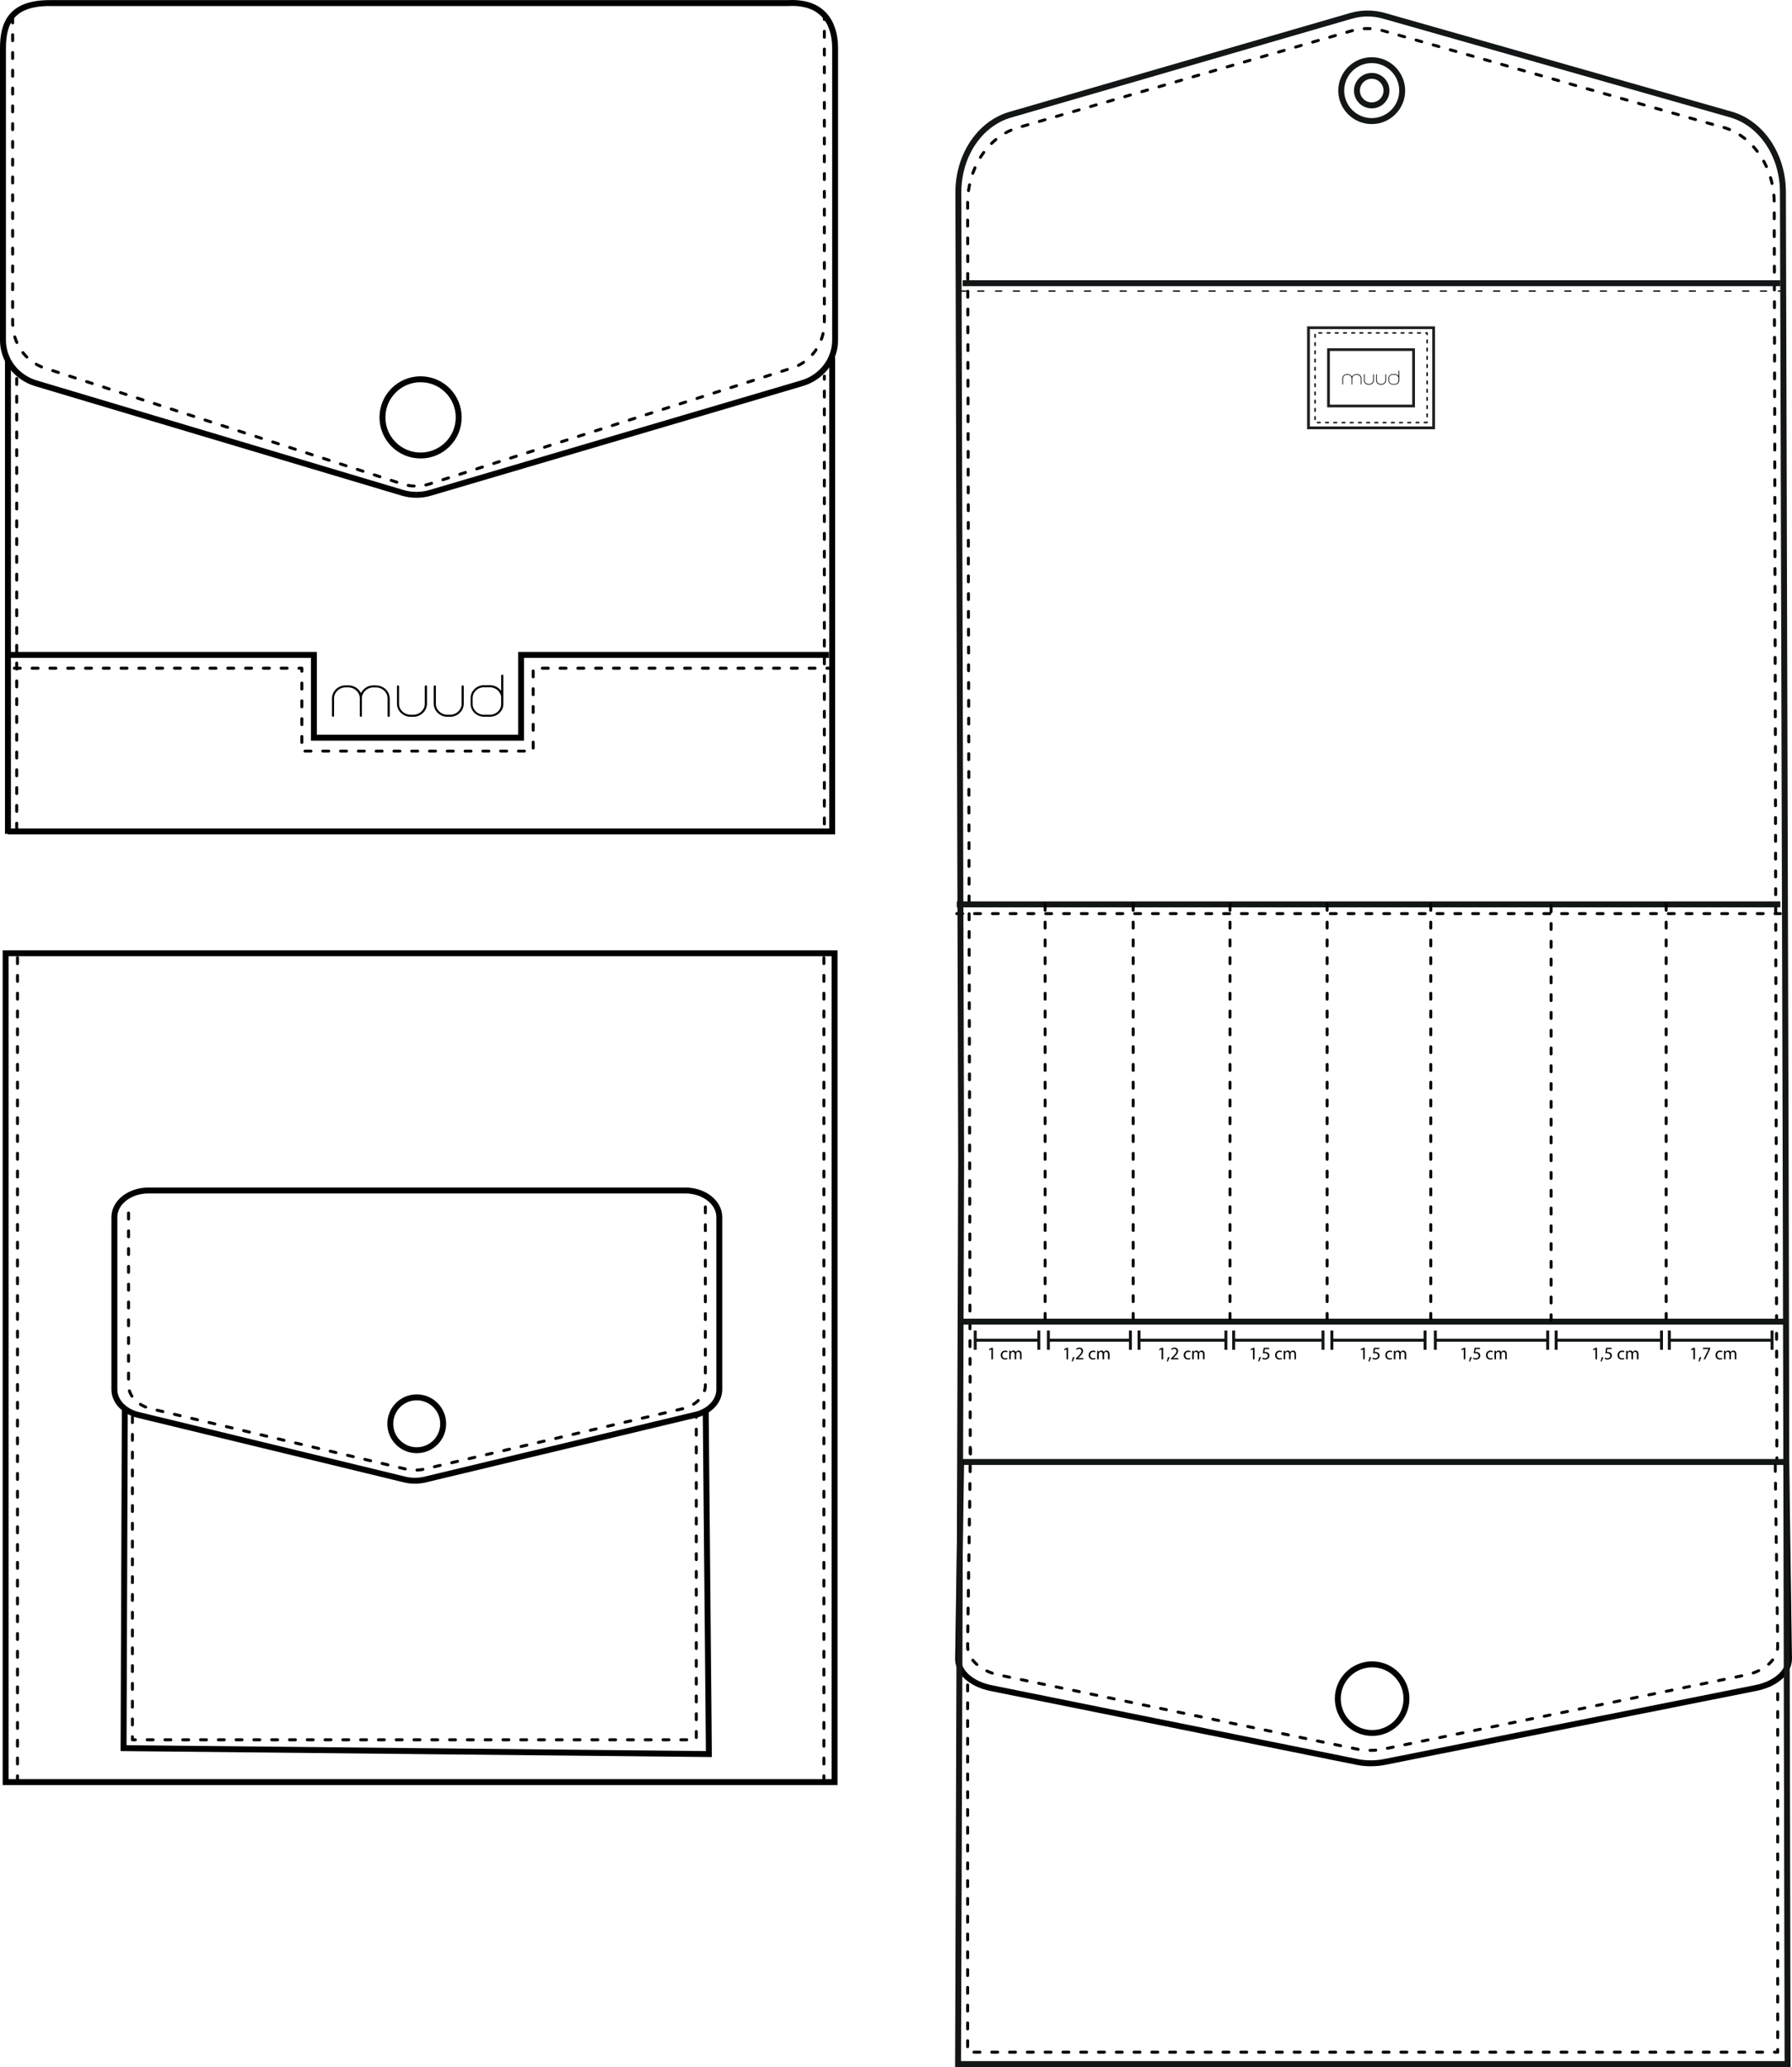<svg viewBox="0 0 302.22 348.65" xmlns="http://www.w3.org/2000/svg" data-name="Lag 2" id="Lag_2">
  <defs>
    <style>
      .cls-1, .cls-2, .cls-3, .cls-4 {
        fill: none;
      }

      .cls-2, .cls-3 {
        stroke-miterlimit: 10;
      }

      .cls-2, .cls-3, .cls-4 {
        stroke: #000;
      }

      .cls-2, .cls-4 {
        stroke-dasharray: 1 2;
        stroke-linecap: round;
        stroke-width: .5px;
      }

      .cls-5 {
        fill: #131617;
      }

      .cls-4 {
        stroke-linejoin: round;
      }

      .cls-6 {
        fill: #201d1d;
      }
    </style>
  </defs>
  <g data-name="Layer 3" id="Layer_3">
    <g>
      <rect height="139.8" width="139.8" y="160.79" x=".95" class="cls-3"></rect>
      <line y2="160.79" x2="2.95" y1="300.53" x1="2.95" class="cls-4"></line>
      <line y2="160.79" x2="138.95" y1="300.53" x1="138.95" class="cls-4"></line>
      <polyline points="21.05 237.65 20.84 294.86 119.55 295.86 119.02 237.94" class="cls-3"></polyline>
      <polyline points="22.33 238.94 22.33 293.45 117.43 293.45 117.43 238.97" class="cls-4"></polyline>
      <path d="M117.26,238.64l-45.59,10.92c-1.1.26-2.28.26-3.38,0l-44.96-10.9c-2.4-.58-4.04-2.32-4.04-4.29v-29.07c0-2.48,2.57-4.5,5.74-4.5h90.54c3.17,0,5.74,2.01,5.74,4.5v29.06c0,1.98-1.65,3.72-4.06,4.3Z" class="cls-3"></path>
      <path d="M118.96,203.57v30.05c0,1.84-1.57,3.46-3.87,4l-43.47,10.16c-1.05.25-2.17.24-3.22,0l-42.87-10.15c-2.29-.54-3.85-2.16-3.85-4v-30.06" class="cls-4"></path>
      <circle r="4.46" cy="240.15" cx="70.28" class="cls-3"></circle>
    </g>
    <g>
      <path d="M63.47,115.6h-.48c-.81,0-1.51.39-1.97,1.05l-.15.24-.15-.24c-.41-.66-1.18-1.05-1.96-1.05h-.48c-1.25,0-2.26.98-2.29,2.14v2.98c0,.1.08.18.18.18.09,0,.17-.07.17-.18v-2.99c.03-.98.91-1.79,1.93-1.79h.48c1.03,0,1.93.83,1.93,1.83v2.96c0,.1.08.18.17.18.11,0,.18-.07.18-.18v-2.99c.03-.95.87-1.79,1.93-1.79h.48c1.02,0,1.92.81,1.92,1.83v2.96c0,.1.09.18.18.18.11,0,.19-.07.19-.18v-2.97h0c-.03-1.19-1.06-2.15-2.29-2.15Z"></path>
      <path d="M71.81,115.6c-.09,0-.17.08-.17.18v2.95c0,.99-.89,1.83-1.93,1.83h-.48c-1.02,0-1.91-.8-1.93-1.8v-2.98c0-.1-.08-.18-.17-.18-.11,0-.18.08-.18.18v2.97h0c.03,1.18,1.05,2.15,2.29,2.15h.48c1.24,0,2.26-.98,2.29-2.14v-2.98c0-.1-.08-.18-.18-.18Z"></path>
      <path d="M78.02,115.6c-.09,0-.17.08-.17.18v2.95c0,.99-.89,1.83-1.93,1.83h-.48c-1.02,0-1.91-.8-1.93-1.8v-2.98c0-.1-.08-.18-.17-.18-.11,0-.19.08-.19.18v2.97h0c.03,1.18,1.05,2.15,2.29,2.15h.48c1.24,0,2.26-.98,2.29-2.14v-2.98c0-.1-.08-.18-.19-.18Z"></path>
      <path d="M84.71,113.79c-.11,0-.19.07-.19.18v2.53l-.3-.3c-.41-.4-1.01-.63-1.6-.63h-.99c-1.24,0-2.26.98-2.26,2.14v1.04c0,1.18,1.02,2.14,2.26,2.14h.99c1.25,0,2.27-.96,2.27-2.14v-4.78c0-.1-.08-.18-.17-.18ZM84.52,118.03v.73c0,.99-.86,1.8-1.91,1.8h-.99c-1.05,0-1.91-.81-1.91-1.8v-1.04c0-.99.86-1.8,1.91-1.8h.99c1.01,0,1.91.8,1.91,1.77v.35Z"></path>
      <polyline points="1.34 140.24 140.35 140.24 140.35 60.25" class="cls-3"></polyline>
      <polyline points="139.81 110.46 87.88 110.46 87.88 124.43 52.94 124.43 52.94 110.46 1.01 110.46" class="cls-3"></polyline>
      <polyline points="140.46 112.71 89.92 112.71 89.92 126.69 50.91 126.69 50.91 112.71 1.11 112.71" class="cls-4"></polyline>
      <line y2="63.44" x2="139.03" y1="138.97" x1="139.03" class="cls-4"></line>
      <line y2="63.39" x2="2.82" y1="139.85" x1="2.82" class="cls-4"></line>
      <path d="M135.25,64.64l-62.7,18.49c-1.51.45-3.13.44-4.64,0L6.06,64.65c-3.31-.99-5.56-3.94-5.56-7.28V8.13C.5,3.93,1.87.5,8.4.52h124.54c5.87-.31,7.9,3.41,7.9,7.62v49.22c0,3.35-2.27,6.3-5.59,7.28Z" class="cls-3"></path>
      <line y2="60.8" x2="1.34" y1="140.65" x1="1.34" class="cls-3"></line>
      <circle r="6.43" cy="70.4" cx="70.93" class="cls-3"></circle>
      <path d="M139.03,2.28v52.08c0,3.54-2.21,6.67-5.45,7.71l-61.17,19.57c-1.48.47-3.06.47-4.53,0L7.55,62.08c-3.23-1.04-5.42-4.17-5.42-7.7V2.28" class="cls-2"></path>
    </g>
    <g>
      <g>
        <g>
          <path d="M235.23,63.21h-.33c-.35,0-.63.27-.63.6v.35c0,.33.29.6.63.6h.33c.35,0,.63-.27.63-.6v-.36c0-.32-.3-.59-.63-.59Z" class="cls-1"></path>
          <path d="M238.17,59.2h-13.89v9.05h13.89v-9.05ZM229.63,63.82v.99s-.03.06-.06.06c-.03,0-.06-.02-.06-.06v-.98c0-.34-.3-.61-.64-.61h-.16c-.35,0-.63.28-.64.6v.99s-.03.06-.06.06c-.03,0-.06-.02-.06-.06v-.98c0-.33-.3-.61-.64-.61h-.16c-.34,0-.63.27-.64.6v.99s-.03.06-.06.06c-.04,0-.06-.02-.06-.06v-.99c0-.39.35-.71.76-.71h.16c.26,0,.51.13.65.35l.05.08.05-.08c.15-.22.39-.35.66-.35h.16c.41,0,.75.32.76.71h0ZM231.7,64.16c0,.39-.35.71-.76.71h-.16c-.41,0-.75-.32-.76-.71h0v-.99s.03-.06.06-.06c.03,0,.06.03.06.06v.99c0,.33.3.6.64.6h.16c.35,0,.64-.28.64-.61v-.98s.03-.06.06-.06c.04,0,.06.03.06.06v.99ZM233.76,64.16c0,.39-.35.71-.76.71h-.16c-.41,0-.75-.32-.76-.71h0v-.99s.03-.06.06-.06c.03,0,.06.03.06.06v.99c0,.33.3.6.64.6h.16c.35,0,.64-.28.64-.61v-.98s.03-.06.06-.06c.04,0,.06.03.06.06v.99ZM235.98,64.16c0,.39-.34.71-.75.71h-.33c-.41,0-.75-.32-.75-.71v-.35c0-.39.34-.71.75-.71h.33c.2,0,.4.07.53.21l.1.1v-.84s.03-.06.06-.06c.03,0,.06.02.06.06v1.59Z" class="cls-1"></path>
          <path d="M220.44,55.05h21.57v17.35h-21.57v-17.35Z" class="cls-1"></path>
          <path d="M220.91,71.93h20.64v-16.42h-20.64v16.42ZM225.42,71.39h-.46c-.06,0-.12-.05-.12-.12s.05-.12.12-.12h.46c.06,0,.12.05.12.12s-.05.12-.12.12ZM226.81,71.39h-.46c-.06,0-.12-.05-.12-.12s.05-.12.12-.12h.46c.06,0,.12.05.12.12s-.05.12-.12.12ZM228.19,71.39h-.46c-.06,0-.12-.05-.12-.12s.05-.12.12-.12h.46c.06,0,.12.05.12.12s-.05.12-.12.12ZM229.58,71.39h-.46c-.06,0-.12-.05-.12-.12s.05-.12.12-.12h.46c.06,0,.12.05.12.12s-.05.12-.12.12ZM230.97,71.39h-.46c-.06,0-.12-.05-.12-.12s.05-.12.12-.12h.46c.06,0,.12.05.12.12s-.05.12-.12.12ZM232.35,71.39h-.46c-.06,0-.12-.05-.12-.12s.05-.12.12-.12h.46c.06,0,.12.05.12.12s-.05.12-.12.12ZM233.74,71.39h-.46c-.06,0-.12-.05-.12-.12s.05-.12.12-.12h.46c.06,0,.12.05.12.12s-.05.12-.12.12ZM235.13,71.39h-.46c-.06,0-.12-.05-.12-.12s.05-.12.12-.12h.46c.06,0,.12.05.12.12s-.05.12-.12.12ZM236.51,71.39h-.46c-.06,0-.12-.05-.12-.12s.05-.12.12-.12h.46c.06,0,.12.05.12.12s-.05.12-.12.12ZM237.9,71.39h-.46c-.06,0-.12-.05-.12-.12s.05-.12.12-.12h.46c.06,0,.12.05.12.12s-.05.12-.12.12ZM240.79,70.29c0,.06-.05.12-.12.12s-.12-.05-.12-.12v-.46c0-.06.05-.12.12-.12s.12.05.12.12v.46ZM240.79,68.9c0,.06-.05.12-.12.12s-.12-.05-.12-.12v-.46c0-.06.05-.12.12-.12s.12.05.12.12v.46ZM240.79,67.51c0,.06-.05.12-.12.12s-.12-.05-.12-.12v-.46c0-.06.05-.12.12-.12s.12.05.12.12v.46ZM240.79,66.12c0,.06-.05.12-.12.12s-.12-.05-.12-.12v-.46c0-.06.05-.12.12-.12s.12.05.12.12v.46ZM240.79,64.74c0,.06-.05.12-.12.12s-.12-.05-.12-.12v-.46c0-.06.05-.12.12-.12s.12.05.12.12v.46ZM240.79,63.35c0,.06-.05.12-.12.12s-.12-.05-.12-.12v-.46c0-.06.05-.12.12-.12s.12.05.12.12v.46ZM240.79,61.96c0,.06-.05.12-.12.12s-.12-.05-.12-.12v-.46c0-.06.05-.12.12-.12s.12.05.12.12v.46ZM240.79,60.58c0,.06-.05.12-.12.12s-.12-.05-.12-.12v-.46c0-.06.05-.12.12-.12s.12.05.12.12v.46ZM240.79,59.19c0,.06-.05.12-.12.12s-.12-.05-.12-.12v-.46c0-.06.05-.12.12-.12s.12.05.12.12v.46ZM240.79,57.8c0,.06-.05.12-.12.12s-.12-.05-.12-.12v-.46c0-.06.05-.12.12-.12s.12.05.12.12v.46ZM240.47,56.05h.21c.06,0,.12.05.12.12v.26c0,.06-.05.12-.12.12s-.12-.05-.12-.12v-.14h-.09c-.06,0-.12-.05-.12-.12s.05-.12.12-.12ZM240.21,71.16h.36s.06-.07.11-.07c.06,0,.12.05.12.12v.07c0,.06-.05.12-.12.12h-.46c-.06,0-.12-.05-.12-.12s.05-.12.12-.12ZM239.08,56.05h.46c.06,0,.12.05.12.12s-.05.12-.12.12h-.46c-.06,0-.12-.05-.12-.12s.05-.12.12-.12ZM238.83,71.16h.46c.06,0,.12.05.12.12s-.05.12-.12.12h-.46c-.06,0-.12-.05-.12-.12s.05-.12.12-.12ZM238.63,68.71h-14.81v-9.97h14.81v9.97ZM237.69,56.05h.46c.06,0,.12.05.12.12s-.05.12-.12.12h-.46c-.06,0-.12-.05-.12-.12s.05-.12.12-.12ZM236.31,56.05h.46c.06,0,.12.05.12.12s-.05.12-.12.12h-.46c-.06,0-.12-.05-.12-.12s.05-.12.12-.12ZM234.92,56.05h.46c.06,0,.12.05.12.12s-.05.12-.12.12h-.46c-.06,0-.12-.05-.12-.12s.05-.12.12-.12ZM233.53,56.05h.46c.06,0,.12.05.12.12s-.05.12-.12.12h-.46c-.06,0-.12-.05-.12-.12s.05-.12.12-.12ZM232.15,56.05h.46c.06,0,.12.05.12.12s-.05.12-.12.12h-.46c-.06,0-.12-.05-.12-.12s.05-.12.12-.12ZM230.76,56.05h.46c.06,0,.12.05.12.12s-.05.12-.12.12h-.46c-.06,0-.12-.05-.12-.12s.05-.12.12-.12ZM229.37,56.05h.46c.06,0,.12.05.12.12s-.05.12-.12.12h-.46c-.06,0-.12-.05-.12-.12s.05-.12.12-.12ZM227.99,56.05h.46c.06,0,.12.05.12.12s-.05.12-.12.12h-.46c-.06,0-.12-.05-.12-.12s.05-.12.12-.12ZM226.6,56.05h.46c.06,0,.12.05.12.12s-.05.12-.12.12h-.46c-.06,0-.12-.05-.12-.12s.05-.12.12-.12ZM225.21,56.05h.46c.06,0,.12.05.12.12s-.05.12-.12.12h-.46c-.06,0-.12-.05-.12-.12s.05-.12.12-.12ZM223.83,56.05h.46c.06,0,.12.05.12.12s-.05.12-.12.12h-.46c-.06,0-.12-.05-.12-.12s.05-.12.12-.12ZM223.57,71.16h.46c.06,0,.12.05.12.12s-.05.12-.12.12h-.46c-.06,0-.12-.05-.12-.12s.05-.12.12-.12ZM222.44,56.05h.46c.06,0,.12.05.12.12s-.05.12-.12.12h-.46c-.06,0-.12-.05-.12-.12s.05-.12.12-.12ZM222.18,71.16h.46c.06,0,.12.05.12.12s-.05.12-.12.12h-.46c-.06,0-.12-.05-.12-.12s.05-.12.12-.12ZM221.66,56.43c0-.06.05-.12.12-.12s.12.05.12.12v.46c0,.06-.05.12-.12.12s-.12-.05-.12-.12v-.46ZM221.66,57.81c0-.06.05-.12.12-.12s.12.05.12.12v.46c0,.06-.05.12-.12.12s-.12-.05-.12-.12v-.46ZM221.66,59.2c0-.06.05-.12.12-.12s.12.05.12.12v.46c0,.06-.05.12-.12.12s-.12-.05-.12-.12v-.46ZM221.66,60.59c0-.06.05-.12.12-.12s.12.05.12.12v.46c0,.06-.05.12-.12.12s-.12-.05-.12-.12v-.46ZM221.66,61.97c0-.06.05-.12.12-.12s.12.05.12.12v.46c0,.06-.05.12-.12.12s-.12-.05-.12-.12v-.46ZM221.66,63.36c0-.06.05-.12.12-.12s.12.05.12.12v.46c0,.06-.05.12-.12.12s-.12-.05-.12-.12v-.46ZM221.66,64.75c0-.06.05-.12.12-.12s.12.05.12.12v.46c0,.06-.05.12-.12.12s-.12-.05-.12-.12v-.46ZM221.66,66.13c0-.06.05-.12.12-.12s.12.05.12.12v.46c0,.06-.05.12-.12.12s-.12-.05-.12-.12v-.46ZM221.66,67.52c0-.06.05-.12.12-.12s.12.05.12.12v.46c0,.06-.05.12-.12.12s-.12-.05-.12-.12v-.46ZM221.66,68.91c0-.06.05-.12.12-.12s.12.05.12.12v.46c0,.06-.05.12-.12.12s-.12-.05-.12-.12v-.46ZM221.66,70.3c0-.06.05-.12.12-.12s.12.05.12.12v.46c0,.06-.05.12-.12.12s-.12-.05-.12-.12v-.46Z" class="cls-1"></path>
          <path d="M228.87,63.11h-.16c-.27,0-.5.13-.66.35l-.05.08-.05-.08c-.14-.22-.39-.35-.65-.35h-.16c-.41,0-.75.33-.76.71v.99s.03.06.06.06c.03,0,.06-.02.06-.06v-.99c0-.32.3-.6.64-.6h.16c.34,0,.64.27.64.61v.98s.03.06.06.06c.04,0,.06-.02.06-.06v-.99c0-.32.29-.6.64-.6h.16c.34,0,.64.27.64.61v.98s.03.06.06.06c.04,0,.06-.02.06-.06v-.99h0c0-.4-.35-.72-.76-.72Z"></path>
          <path d="M231.64,63.11s-.06.03-.06.06v.98c0,.33-.29.61-.64.61h-.16c-.34,0-.63-.27-.64-.6v-.99s-.03-.06-.06-.06c-.04,0-.06.03-.06.06v.99h0c0,.39.35.72.76.72h.16c.41,0,.75-.32.76-.71v-.99s-.03-.06-.06-.06Z"></path>
          <path d="M233.7,63.11s-.06.03-.06.06v.98c0,.33-.29.61-.64.61h-.16c-.34,0-.63-.27-.64-.6v-.99s-.03-.06-.06-.06c-.04,0-.06.03-.06.06v.99h0c0,.39.35.72.76.72h.16c.41,0,.75-.32.76-.71v-.99s-.03-.06-.06-.06Z"></path>
          <path d="M235.93,62.51s-.06.02-.06.06v.84l-.1-.1c-.14-.13-.33-.21-.53-.21h-.33c-.41,0-.75.32-.75.71v.35c0,.39.34.71.75.71h.33c.41,0,.75-.32.75-.71v-1.59s-.03-.06-.06-.06ZM235.86,63.92v.24c0,.33-.29.6-.63.6h-.33c-.35,0-.63-.27-.63-.6v-.35c0-.33.29-.6.63-.6h.33c.33,0,.63.27.63.59v.12Z"></path>
          <path d="M242.01,55.05h-21.57v17.35h21.57v-17.35ZM241.55,71.93h-20.64v-16.42h20.64v16.42Z" class="cls-6"></path>
          <path d="M223.82,68.71h14.81v-9.97h-14.81v9.97ZM224.28,59.2h13.89v9.05h-13.89v-9.05Z" class="cls-6"></path>
          <path d="M240.21,71.39h.46c.06,0,.12-.05.12-.12v-.07c0-.06-.05-.12-.12-.12-.05,0-.09.03-.11.07h-.36c-.06,0-.12.05-.12.12s.05.12.12.12Z"></path>
          <path d="M238.83,71.39h.46c.06,0,.12-.05.12-.12s-.05-.12-.12-.12h-.46c-.06,0-.12.05-.12.12s.05.12.12.12Z"></path>
          <path d="M239.08,56.28h.46c.06,0,.12-.05.12-.12s-.05-.12-.12-.12h-.46c-.06,0-.12.05-.12.12s.05.12.12.12Z"></path>
          <path d="M240.68,64.16c-.06,0-.12.05-.12.12v.46c0,.06.05.12.12.12s.12-.05.12-.12v-.46c0-.06-.05-.12-.12-.12Z"></path>
          <path d="M240.68,61.39c-.06,0-.12.05-.12.12v.46c0,.06.05.12.12.12s.12-.05.12-.12v-.46c0-.06-.05-.12-.12-.12Z"></path>
          <path d="M240.68,62.77c-.06,0-.12.05-.12.12v.46c0,.06.05.12.12.12s.12-.05.12-.12v-.46c0-.06-.05-.12-.12-.12Z"></path>
          <path d="M221.78,69.49c.06,0,.12-.05.12-.12v-.46c0-.06-.05-.12-.12-.12s-.12.05-.12.12v.46c0,.06.05.12.12.12Z"></path>
          <path d="M240.68,60c-.06,0-.12.05-.12.12v.46c0,.06.05.12.12.12s.12-.05.12-.12v-.46c0-.06-.05-.12-.12-.12Z"></path>
          <path d="M240.68,69.71c-.06,0-.12.05-.12.12v.46c0,.06.05.12.12.12s.12-.05.12-.12v-.46c0-.06-.05-.12-.12-.12Z"></path>
          <path d="M240.68,68.32c-.06,0-.12.05-.12.12v.46c0,.06.05.12.12.12s.12-.05.12-.12v-.46c0-.06-.05-.12-.12-.12Z"></path>
          <path d="M240.68,58.61c-.06,0-.12.05-.12.12v.46c0,.06.05.12.12.12s.12-.05.12-.12v-.46c0-.06-.05-.12-.12-.12Z"></path>
          <path d="M240.68,66.93c-.06,0-.12.05-.12.12v.46c0,.06.05.12.12.12s.12-.05.12-.12v-.46c0-.06-.05-.12-.12-.12Z"></path>
          <path d="M240.68,65.55c-.06,0-.12.05-.12.12v.46c0,.06.05.12.12.12s.12-.05.12-.12v-.46c0-.06-.05-.12-.12-.12Z"></path>
          <path d="M221.78,61.16c.06,0,.12-.05.12-.12v-.46c0-.06-.05-.12-.12-.12s-.12.05-.12.12v.46c0,.06.05.12.12.12Z"></path>
          <path d="M221.78,58.39c.06,0,.12-.05.12-.12v-.46c0-.06-.05-.12-.12-.12s-.12.05-.12.12v.46c0,.06.05.12.12.12Z"></path>
          <path d="M221.78,57c.06,0,.12-.05.12-.12v-.46c0-.06-.05-.12-.12-.12s-.12.05-.12.12v.46c0,.06.05.12.12.12Z"></path>
          <path d="M222.18,71.39h.46c.06,0,.12-.05.12-.12s-.05-.12-.12-.12h-.46c-.06,0-.12.05-.12.12s.05.12.12.12Z"></path>
          <path d="M240.68,57.23c-.06,0-.12.05-.12.12v.46c0,.06.05.12.12.12s.12-.05.12-.12v-.46c0-.06-.05-.12-.12-.12Z"></path>
          <path d="M221.78,59.78c.06,0,.12-.05.12-.12v-.46c0-.06-.05-.12-.12-.12s-.12.05-.12.12v.46c0,.06.05.12.12.12Z"></path>
          <path d="M237.9,71.16h-.46c-.06,0-.12.05-.12.12s.05.12.12.12h.46c.06,0,.12-.05.12-.12s-.05-.12-.12-.12Z"></path>
          <path d="M222.44,56.28h.46c.06,0,.12-.05.12-.12s-.05-.12-.12-.12h-.46c-.06,0-.12.05-.12.12s.05.12.12.12Z"></path>
          <path d="M221.78,68.1c.06,0,.12-.05.12-.12v-.46c0-.06-.05-.12-.12-.12s-.12.05-.12.12v.46c0,.06.05.12.12.12Z"></path>
          <path d="M221.78,66.71c.06,0,.12-.05.12-.12v-.46c0-.06-.05-.12-.12-.12s-.12.05-.12.12v.46c0,.06.05.12.12.12Z"></path>
          <path d="M221.78,63.94c.06,0,.12-.05.12-.12v-.46c0-.06-.05-.12-.12-.12s-.12.05-.12.12v.46c0,.06.05.12.12.12Z"></path>
          <path d="M221.78,62.55c.06,0,.12-.05.12-.12v-.46c0-.06-.05-.12-.12-.12s-.12.05-.12.12v.46c0,.06.05.12.12.12Z"></path>
          <path d="M221.78,65.33c.06,0,.12-.05.12-.12v-.46c0-.06-.05-.12-.12-.12s-.12.05-.12.12v.46c0,.06.05.12.12.12Z"></path>
          <path d="M233.74,71.16h-.46c-.06,0-.12.05-.12.12s.05.12.12.12h.46c.06,0,.12-.05.12-.12s-.05-.12-.12-.12Z"></path>
          <path d="M230.97,71.16h-.46c-.06,0-.12.05-.12.12s.05.12.12.12h.46c.06,0,.12-.05.12-.12s-.05-.12-.12-.12Z"></path>
          <path d="M232.35,71.16h-.46c-.06,0-.12.05-.12.12s.05.12.12.12h.46c.06,0,.12-.05.12-.12s-.05-.12-.12-.12Z"></path>
          <path d="M235.13,71.16h-.46c-.06,0-.12.05-.12.12s.05.12.12.12h.46c.06,0,.12-.05.12-.12s-.05-.12-.12-.12Z"></path>
          <path d="M236.51,71.16h-.46c-.06,0-.12.05-.12.12s.05.12.12.12h.46c.06,0,.12-.05.12-.12s-.05-.12-.12-.12Z"></path>
          <path d="M226.81,71.16h-.46c-.06,0-.12.05-.12.12s.05.12.12.12h.46c.06,0,.12-.05.12-.12s-.05-.12-.12-.12Z"></path>
          <path d="M223.57,71.39h.46c.06,0,.12-.05.12-.12s-.05-.12-.12-.12h-.46c-.06,0-.12.05-.12.12s.05.12.12.12Z"></path>
          <path d="M229.58,71.16h-.46c-.06,0-.12.05-.12.12s.05.12.12.12h.46c.06,0,.12-.05.12-.12s-.05-.12-.12-.12Z"></path>
          <path d="M225.42,71.16h-.46c-.06,0-.12.05-.12.12s.05.12.12.12h.46c.06,0,.12-.05.12-.12s-.05-.12-.12-.12Z"></path>
          <path d="M228.19,71.16h-.46c-.06,0-.12.05-.12.12s.05.12.12.12h.46c.06,0,.12-.05.12-.12s-.05-.12-.12-.12Z"></path>
          <path d="M229.37,56.28h.46c.06,0,.12-.05.12-.12s-.05-.12-.12-.12h-.46c-.06,0-.12.05-.12.12s.05.12.12.12Z"></path>
          <path d="M233.53,56.28h.46c.06,0,.12-.05.12-.12s-.05-.12-.12-.12h-.46c-.06,0-.12.05-.12.12s.05.12.12.12Z"></path>
          <path d="M232.15,56.28h.46c.06,0,.12-.05.12-.12s-.05-.12-.12-.12h-.46c-.06,0-.12.05-.12.12s.05.12.12.12Z"></path>
          <path d="M230.76,56.28h.46c.06,0,.12-.05.12-.12s-.05-.12-.12-.12h-.46c-.06,0-.12.05-.12.12s.05.12.12.12Z"></path>
          <path d="M221.78,70.87c.06,0,.12-.05.12-.12v-.46c0-.06-.05-.12-.12-.12s-.12.05-.12.12v.46c0,.06.05.12.12.12Z"></path>
          <path d="M237.69,56.28h.46c.06,0,.12-.05.12-.12s-.05-.12-.12-.12h-.46c-.06,0-.12.05-.12.12s.05.12.12.12Z"></path>
          <path d="M234.92,56.28h.46c.06,0,.12-.05.12-.12s-.05-.12-.12-.12h-.46c-.06,0-.12.05-.12.12s.05.12.12.12Z"></path>
          <path d="M236.31,56.28h.46c.06,0,.12-.05.12-.12s-.05-.12-.12-.12h-.46c-.06,0-.12.05-.12.12s.05.12.12.12Z"></path>
          <path d="M225.21,56.28h.46c.06,0,.12-.05.12-.12s-.05-.12-.12-.12h-.46c-.06,0-.12.05-.12.12s.05.12.12.12Z"></path>
          <path d="M240.47,56.28h.09v.14c0,.06.05.12.12.12s.12-.05.12-.12v-.26c0-.06-.05-.12-.12-.12h-.21c-.06,0-.12.05-.12.12s.05.12.12.12Z"></path>
          <path d="M223.83,56.28h.46c.06,0,.12-.05.12-.12s-.05-.12-.12-.12h-.46c-.06,0-.12.05-.12.12s.05.12.12.12Z"></path>
          <path d="M227.99,56.28h.46c.06,0,.12-.05.12-.12s-.05-.12-.12-.12h-.46c-.06,0-.12.05-.12.12s.05.12.12.12Z"></path>
          <path d="M226.6,56.28h.46c.06,0,.12-.05.12-.12s-.05-.12-.12-.12h-.46c-.06,0-.12.05-.12.12s.05.12.12.12Z"></path>
        </g>
        <path d="M231.34,20.93c-3.11,0-5.64-2.53-5.64-5.64s2.53-5.64,5.64-5.64,5.64,2.53,5.64,5.64-2.53,5.64-5.64,5.64ZM231.34,10.64c-2.56,0-4.64,2.08-4.64,4.64s2.08,4.64,4.64,4.64,4.64-2.08,4.64-4.64-2.08-4.64-4.64-4.64Z" class="cls-5"></path>
        <path d="M231.34,18.28c-1.65,0-2.99-1.34-2.99-2.99s1.34-2.99,2.99-2.99,2.99,1.34,2.99,2.99-1.34,2.99-2.99,2.99ZM231.34,13.29c-1.1,0-1.99.89-1.99,1.99s.89,1.99,1.99,1.99,1.99-.89,1.99-1.99-.89-1.99-1.99-1.99Z" class="cls-5"></path>
        <path d="M299.67,246.65c-.14,0-.25-.11-.25-.25v-.5c0-.14.11-.25.25-.25h0c.14,0,.25.11.25.25v.5c0,.14-.11.25-.25.25h0ZM163.63,245.38c-.14,0-.25-.11-.25-.25v-1c0-.14.11-.25.25-.25h0c.14,0,.25.11.25.25v1c0,.14-.11.25-.25.25h0ZM299.66,244.15c-.14,0-.25-.11-.25-.25v-1c0-.14.11-.25.25-.25h0c.14,0,.25.11.25.25v1c0,.14-.11.25-.25.25h0ZM163.63,242.38c-.14,0-.25-.11-.25-.25v-1c0-.14.11-.25.25-.25h0c.14,0,.25.11.25.25v1c0,.14-.11.25-.25.25h0ZM299.66,241.15c-.14,0-.25-.11-.25-.25v-1c0-.14.11-.25.25-.25h0c.14,0,.25.11.25.25v1c0,.14-.11.25-.25.25h0ZM163.62,239.38c-.14,0-.25-.11-.25-.25v-1c0-.14.11-.25.25-.25h0c.14,0,.25.11.25.25v1c0,.14-.11.25-.25.25h0ZM299.65,238.15c-.14,0-.25-.11-.25-.25v-1c0-.14.11-.25.25-.25h0c.14,0,.25.11.25.25v1c0,.14-.11.25-.25.25h0ZM163.61,236.38c-.14,0-.25-.11-.25-.25v-1c0-.14.11-.25.25-.25h0c.14,0,.25.11.25.25v1c0,.14-.11.25-.25.25h0ZM299.64,235.15c-.14,0-.25-.11-.25-.25v-1c0-.14.11-.25.25-.25h0c.14,0,.25.11.25.25v1c0,.14-.11.25-.25.25h0ZM163.61,233.38c-.14,0-.25-.11-.25-.25v-1c0-.14.11-.25.25-.25h0c.14,0,.25.11.25.25v1c0,.14-.11.25-.25.25h0ZM299.64,232.15c-.14,0-.25-.11-.25-.25v-1c0-.14.11-.25.25-.25h0c.14,0,.25.11.25.25v1c0,.14-.11.25-.25.25h0ZM163.6,230.38c-.14,0-.25-.11-.25-.25v-1c0-.14.11-.25.25-.25h0c.14,0,.25.11.25.25v1c0,.14-.11.25-.25.25h0ZM299.63,229.15c-.14,0-.25-.11-.25-.25v-1c0-.14.11-.25.25-.25h0c.14,0,.25.11.25.25v1c0,.14-.11.25-.25.25h0ZM163.59,227.38c-.14,0-.25-.11-.25-.25v-1c0-.14.11-.25.25-.25h0c.14,0,.25.11.25.25v1c0,.14-.11.25-.25.25h0ZM299.62,226.15c-.14,0-.25-.11-.25-.25v-1c0-.14.11-.25.25-.25h0c.14,0,.25.11.25.25v1c0,.14-.11.25-.25.25h0ZM163.59,224.38c-.14,0-.25-.11-.25-.25v-1c0-.14.11-.25.25-.25h0c.14,0,.25.11.25.25v1c0,.14-.11.25-.25.25h0ZM299.62,223.15c-.14,0-.25-.11-.25-.25v-1c0-.14.11-.25.25-.25h0c.14,0,.25.11.25.25v1c0,.14-.11.25-.25.25h0ZM163.58,221.38c-.14,0-.25-.11-.25-.25v-1c0-.14.11-.25.25-.25h0c.14,0,.25.11.25.25v1c0,.14-.11.25-.25.25h0ZM299.61,220.15c-.14,0-.25-.11-.25-.25v-1c0-.14.11-.25.25-.25h0c.14,0,.25.11.25.25v1c0,.14-.11.25-.25.25h0ZM163.57,218.38c-.14,0-.25-.11-.25-.25v-1c0-.14.11-.25.25-.25h0c.14,0,.25.11.25.25v1c0,.14-.11.25-.25.25h0ZM299.6,217.15c-.14,0-.25-.11-.25-.25v-1c0-.14.11-.25.25-.25h0c.14,0,.25.11.25.25v1c0,.14-.11.25-.25.25h0ZM163.57,215.38c-.14,0-.25-.11-.25-.25v-1c0-.14.11-.25.25-.25h0c.14,0,.25.11.25.25v1c0,.14-.11.25-.25.25h0ZM299.6,214.15c-.14,0-.25-.11-.25-.25v-1c0-.14.11-.25.25-.25h0c.14,0,.25.11.25.25v1c0,.14-.11.25-.25.25h0ZM163.56,212.38c-.14,0-.25-.11-.25-.25v-1c0-.14.11-.25.25-.25h0c.14,0,.25.11.25.25v1c0,.14-.11.25-.25.25h0ZM299.59,211.15c-.14,0-.25-.11-.25-.25v-1c0-.14.11-.25.25-.25h0c.14,0,.25.11.25.25v1c0,.14-.11.25-.25.25h0ZM163.56,209.38c-.14,0-.25-.11-.25-.25v-1c0-.14.11-.25.25-.25h0c.14,0,.25.11.25.25v1c0,.14-.11.25-.25.25h0ZM299.59,208.15c-.14,0-.25-.11-.25-.25v-1c0-.14.11-.25.25-.25h0c.14,0,.25.11.25.25v1c0,.14-.11.25-.25.25h0ZM163.55,206.38c-.14,0-.25-.11-.25-.25v-1c0-.14.11-.25.25-.25h0c.14,0,.25.11.25.25v1c0,.14-.11.25-.25.25h0ZM299.58,205.15c-.14,0-.25-.11-.25-.25v-1c0-.14.11-.25.25-.25h0c.14,0,.25.11.25.25v1c0,.14-.11.25-.25.25h0ZM163.54,203.38c-.14,0-.25-.11-.25-.25v-1c0-.14.11-.25.25-.25h0c.14,0,.25.11.25.25v1c0,.14-.11.25-.25.25h0ZM299.57,202.15c-.14,0-.25-.11-.25-.25v-1c0-.14.11-.25.25-.25h0c.14,0,.25.11.25.25v1c0,.14-.11.25-.25.25h0ZM163.54,200.38c-.14,0-.25-.11-.25-.25v-1c0-.14.11-.25.25-.25h0c.14,0,.25.11.25.25v1c0,.14-.11.25-.25.25h0ZM299.57,199.15c-.14,0-.25-.11-.25-.25v-1c0-.14.11-.25.25-.25h0c.14,0,.25.11.25.25v1c0,.14-.11.25-.25.25h0ZM163.53,197.38c-.14,0-.25-.11-.25-.25v-1c0-.14.11-.25.25-.25h0c.14,0,.25.11.25.25v1c0,.14-.11.25-.25.25h0ZM299.56,196.15c-.14,0-.25-.11-.25-.25v-1c0-.14.11-.25.25-.25h0c.14,0,.25.11.25.25v1c0,.14-.11.25-.25.25h0ZM163.52,194.38c-.14,0-.25-.11-.25-.25v-1c0-.14.11-.25.25-.25h0c.14,0,.25.11.25.25v1c0,.14-.13.24-.25.25ZM299.56,193.15c-.14,0-.25-.11-.25-.25v-1c0-.14.11-.25.25-.25h0c.14,0,.25.11.25.25v1c0,.14-.11.25-.25.25h0ZM163.52,191.38c-.14,0-.25-.11-.25-.25v-1c0-.14.11-.25.25-.25h0c.14,0,.25.11.25.25v1c0,.14-.11.25-.25.25h0ZM299.55,190.15c-.14,0-.25-.11-.25-.25v-1c0-.14.11-.25.25-.25h0c.14,0,.25.11.25.25v1c0,.14-.11.25-.25.25h0ZM163.51,188.38c-.14,0-.25-.11-.25-.25v-1c0-.14.11-.25.25-.25h0c.14,0,.25.11.25.25v1c0,.14-.11.25-.25.25h0ZM299.54,187.15c-.14,0-.25-.11-.25-.25v-1c0-.14.11-.25.25-.25h0c.14,0,.25.11.25.25v1c0,.14-.11.25-.25.25h0ZM163.51,185.38c-.14,0-.25-.11-.25-.25v-1c0-.14.11-.25.25-.25h0c.14,0,.25.11.25.25v1c0,.14-.11.25-.25.25h0ZM299.54,184.15c-.14,0-.25-.11-.25-.25v-1c0-.14.11-.25.25-.25h0c.14,0,.25.11.25.25v1c0,.14-.11.25-.25.25h0ZM163.5,182.38c-.14,0-.25-.11-.25-.25v-1c0-.14.11-.25.25-.25h0c.14,0,.25.11.25.25v1c0,.14-.11.25-.25.25h0ZM299.53,181.15c-.14,0-.25-.11-.25-.25v-1c0-.14.11-.25.25-.25h0c.14,0,.25.11.25.25v1c0,.14-.11.25-.25.25h0ZM163.49,179.38c-.14,0-.25-.11-.25-.25v-1c0-.14.11-.25.25-.25h0c.14,0,.25.11.25.25v1c0,.14-.11.25-.25.25h0ZM299.52,178.15c-.14,0-.25-.11-.25-.25v-1c0-.14.11-.25.25-.25h0c.14,0,.25.11.25.25v1c0,.14-.11.25-.25.25h0ZM163.49,176.38c-.14,0-.25-.11-.25-.25v-1c0-.14.11-.25.25-.25h0c.14,0,.25.11.25.25v1c0,.14-.11.25-.25.25h0ZM299.52,175.15c-.14,0-.25-.11-.25-.25v-1c0-.14.11-.25.25-.25h0c.14,0,.25.11.25.25v1c0,.14-.11.25-.25.25h0ZM163.48,173.38c-.14,0-.25-.11-.25-.25v-1c0-.14.11-.25.25-.25h0c.14,0,.25.11.25.25v1c0,.14-.11.25-.25.25h0ZM299.51,172.15c-.14,0-.25-.11-.25-.25v-1c0-.14.11-.25.25-.25h0c.14,0,.25.11.25.25v1c0,.14-.11.25-.25.25h0ZM163.47,170.38c-.14,0-.25-.11-.25-.25v-1c0-.14.11-.25.25-.25h0c.14,0,.25.11.25.25v1c0,.14-.11.25-.25.25h0ZM299.5,169.15c-.14,0-.25-.11-.25-.25v-1c0-.14.11-.25.25-.25h0c.14,0,.25.11.25.25v1c0,.14-.11.25-.25.25h0ZM163.47,167.38c-.14,0-.25-.11-.25-.25v-1c0-.14.11-.25.25-.25h0c.14,0,.25.11.25.25v1c0,.14-.11.25-.25.25h0ZM299.5,166.15c-.14,0-.25-.11-.25-.25v-1c0-.14.11-.25.25-.25h0c.14,0,.25.11.25.25v1c0,.14-.11.25-.25.25h0ZM163.46,164.38c-.14,0-.25-.11-.25-.25v-1c0-.14.11-.25.25-.25h0c.14,0,.25.11.25.25v1c0,.14-.11.25-.25.25h0ZM299.49,163.15c-.14,0-.25-.11-.25-.25v-1c0-.14.11-.25.25-.25h0c.14,0,.25.11.25.25v1c0,.14-.11.25-.25.25h0ZM163.45,161.38c-.14,0-.25-.11-.25-.25v-1c0-.14.11-.25.25-.25h0c.14,0,.25.11.25.25v1c0,.14-.11.25-.25.25h0ZM299.49,160.15c-.14,0-.25-.11-.25-.25v-1c0-.14.11-.25.25-.25h0c.14,0,.25.11.25.25v1c0,.14-.11.25-.25.25h0ZM163.45,158.38c-.14,0-.25-.11-.25-.25v-1c0-.14.11-.25.25-.25h0c.14,0,.25.11.25.25v1c0,.14-.11.25-.25.25h0ZM299.48,157.15c-.14,0-.25-.11-.25-.25v-1c0-.14.11-.25.25-.25h0c.14,0,.25.11.25.25v1c0,.14-.11.25-.25.25h0ZM163.44,155.38c-.14,0-.25-.11-.25-.25v-1c0-.14.11-.25.25-.25h0c.14,0,.25.11.25.25v1c0,.14-.11.25-.25.25h0ZM299.47,154.15c-.14,0-.25-.11-.25-.25v-1c0-.14.11-.25.25-.25h0c.14,0,.25.11.25.25v1c0,.14-.11.25-.25.25h0ZM163.43,152.38c-.14,0-.25-.11-.25-.25v-1c0-.14.11-.25.25-.25h0c.14,0,.25.11.25.25v1c0,.14-.11.25-.25.25h0ZM299.47,151.15c-.14,0-.25-.11-.25-.25v-1c0-.14.11-.25.25-.25h0c.14,0,.25.11.25.25v1c0,.14-.11.25-.25.25h0ZM163.43,149.38c-.14,0-.25-.11-.25-.25v-1c0-.14.11-.25.25-.25h0c.14,0,.25.11.25.25v1c0,.14-.11.25-.25.25h0ZM299.46,148.15c-.14,0-.25-.11-.25-.25v-1c0-.14.11-.25.25-.25h0c.14,0,.25.11.25.25v1c0,.14-.11.25-.25.25h0ZM163.42,146.38c-.14,0-.25-.11-.25-.25v-1c0-.14.11-.25.25-.25h0c.14,0,.25.11.25.25v1c0,.14-.11.25-.25.25h0ZM299.45,145.15c-.14,0-.25-.11-.25-.25v-1c0-.14.11-.25.25-.25h0c.14,0,.25.11.25.25v1c0,.14-.11.25-.25.25h0ZM163.42,143.38c-.14,0-.25-.11-.25-.25v-1c0-.14.11-.25.25-.25h0c.14,0,.25.11.25.25v1c0,.14-.11.25-.25.25h0ZM299.45,142.15c-.14,0-.25-.11-.25-.25v-1c0-.14.11-.25.25-.25h0c.14,0,.25.11.25.25v1c0,.14-.11.25-.25.25h0ZM163.41,140.38c-.14,0-.25-.11-.25-.25v-1c0-.14.11-.25.25-.25h0c.14,0,.25.11.25.25v1c0,.14-.11.25-.25.25h0ZM299.44,139.15c-.14,0-.25-.11-.25-.25v-1c0-.14.11-.25.25-.25h0c.14,0,.25.11.25.25v1c0,.14-.11.25-.25.25h0ZM163.4,137.38c-.14,0-.25-.11-.25-.25v-1c0-.14.11-.25.25-.25h0c.14,0,.25.11.25.25v1c0,.14-.11.25-.25.25h0ZM299.43,136.15c-.14,0-.25-.11-.25-.25v-1c0-.14.11-.25.25-.25h0c.14,0,.25.11.25.25v1c0,.14-.11.25-.25.25h0ZM163.4,134.38c-.14,0-.25-.11-.25-.25v-1c0-.14.11-.25.25-.25h0c.14,0,.25.11.25.25v1c0,.14-.11.25-.25.25h0ZM299.43,133.15c-.14,0-.25-.11-.25-.25v-1c0-.14.11-.25.25-.25h0c.14,0,.25.11.25.25v1c0,.14-.11.25-.25.25h0ZM163.39,131.38c-.14,0-.25-.11-.25-.25v-1c0-.14.11-.25.25-.25h0c.14,0,.25.11.25.25v1c0,.14-.11.25-.25.25h0ZM299.42,130.15c-.14,0-.25-.11-.25-.25v-1c0-.14.11-.25.25-.25h0c.14,0,.25.11.25.25v1c0,.14-.13.26-.25.25ZM163.38,128.38c-.14,0-.25-.11-.25-.25v-1c0-.14.11-.25.25-.25h0c.14,0,.25.11.25.25v1c0,.14-.13.23-.25.25ZM299.42,127.15c-.14,0-.25-.11-.25-.25v-1c0-.14.11-.25.25-.25h0c.14,0,.25.11.25.25v1c0,.14-.11.25-.25.25h0ZM163.38,125.38c-.14,0-.25-.11-.25-.25v-1c0-.14.11-.25.25-.25h0c.14,0,.25.11.25.25v1c0,.14-.11.25-.25.25h0ZM299.41,124.15c-.14,0-.25-.11-.25-.25v-1c0-.14.11-.25.25-.25h0c.14,0,.25.11.25.25v1c0,.14-.11.25-.25.25h0ZM163.37,122.38c-.14,0-.25-.11-.25-.25v-1c0-.14.11-.25.25-.25h0c.14,0,.25.11.25.25v1c0,.14-.11.25-.25.25h0ZM299.4,121.15c-.14,0-.25-.11-.25-.25v-1c0-.14.11-.25.25-.25h0c.14,0,.25.11.25.25v1c0,.14-.11.25-.25.25h0ZM163.37,119.38c-.14,0-.25-.11-.25-.25v-1c0-.14.11-.25.25-.25h0c.14,0,.25.11.25.25v1c0,.14-.11.25-.25.25h0ZM299.4,118.15c-.14,0-.25-.11-.25-.25v-1c0-.14.11-.25.25-.25h0c.14,0,.25.11.25.25v1c0,.14-.11.25-.25.25h0ZM163.36,116.38c-.14,0-.25-.11-.25-.25v-1c0-.14.11-.25.25-.25h0c.14,0,.25.11.25.25v1c0,.14-.11.25-.25.25h0ZM299.39,115.15c-.14,0-.25-.11-.25-.25v-1c0-.14.11-.25.25-.25h0c.14,0,.25.11.25.25v1c0,.14-.11.25-.25.25h0ZM163.35,113.38c-.14,0-.25-.11-.25-.25v-1c0-.14.11-.25.25-.25h0c.14,0,.25.11.25.25v1c0,.14-.11.25-.25.25h0ZM299.38,112.15c-.14,0-.25-.11-.25-.25v-1c0-.14.11-.25.25-.25h0c.14,0,.25.11.25.25v1c0,.14-.11.25-.25.25h0ZM163.35,110.38c-.14,0-.25-.11-.25-.25v-1c0-.14.11-.25.25-.25h0c.14,0,.25.11.25.25v1c0,.14-.11.25-.25.25h0ZM299.38,109.15c-.14,0-.25-.11-.25-.25v-1c0-.14.11-.25.25-.25h0c.14,0,.25.11.25.25v1c0,.14-.11.25-.25.25h0ZM163.34,107.38c-.14,0-.25-.11-.25-.25v-1c0-.14.11-.25.25-.25h0c.14,0,.25.11.25.25v1c0,.14-.11.25-.25.25h0ZM299.37,106.15c-.14,0-.25-.11-.25-.25v-1c0-.14.11-.25.25-.25h0c.14,0,.25.11.25.25v1c0,.14-.11.25-.25.25h0ZM163.33,104.38c-.14,0-.25-.11-.25-.25v-1c0-.14.11-.25.25-.25h0c.14,0,.25.11.25.25v1c0,.14-.11.25-.25.25h0ZM299.37,103.15c-.14,0-.25-.11-.25-.25v-1c0-.14.11-.25.25-.25h0c.14,0,.25.11.25.25v1c0,.14-.11.25-.25.25h0ZM163.33,101.38c-.14,0-.25-.11-.25-.25v-1c0-.14.11-.25.25-.25h0c.14,0,.25.11.25.25v1c0,.14-.11.25-.25.25h0ZM299.36,100.15c-.14,0-.25-.11-.25-.25v-1c0-.14.11-.25.25-.25h0c.14,0,.25.11.25.25v1c0,.14-.11.25-.25.25h0ZM163.32,98.38c-.14,0-.25-.11-.25-.25v-1c0-.14.11-.25.25-.25h0c.14,0,.25.11.25.25v1c0,.14-.11.25-.25.25h0ZM299.35,97.15c-.14,0-.25-.11-.25-.25v-1c0-.14.11-.25.25-.25h0c.14,0,.25.11.25.25v1c0,.14-.11.25-.25.25h0ZM163.31,95.38c-.14,0-.25-.11-.25-.25v-1c0-.14.11-.25.25-.25h0c.14,0,.25.11.25.25v1c0,.14-.11.25-.25.25h0ZM299.35,94.15c-.14,0-.25-.11-.25-.25v-1c0-.14.11-.25.25-.25h0c.14,0,.25.11.25.25v1c0,.14-.11.25-.25.25h0ZM163.31,92.38c-.14,0-.25-.11-.25-.25v-1c0-.14.11-.25.25-.25h0c.14,0,.25.11.25.25v1c0,.14-.11.25-.25.25h0ZM299.34,91.15c-.14,0-.25-.11-.25-.25v-1c0-.14.11-.25.25-.25h0c.14,0,.25.11.25.25v1c0,.14-.11.25-.25.25h0ZM163.3,89.38c-.14,0-.25-.11-.25-.25v-1c0-.14.11-.25.25-.25h0c.14,0,.25.11.25.25v1c0,.14-.11.25-.25.25h0ZM299.33,88.15c-.14,0-.25-.11-.25-.25v-1c0-.14.11-.25.25-.25h0c.14,0,.25.11.25.25v1c0,.14-.11.25-.25.25h0ZM163.3,86.38c-.14,0-.25-.11-.25-.25v-1c0-.14.11-.25.25-.25h0c.14,0,.25.11.25.25v1c0,.14-.11.25-.25.25h0ZM299.33,85.15c-.14,0-.25-.11-.25-.25v-1c0-.14.11-.25.25-.25h0c.14,0,.25.11.25.25v1c0,.14-.11.25-.25.25h0ZM163.29,83.38c-.14,0-.25-.11-.25-.25v-1c0-.14.11-.25.25-.25h0c.14,0,.25.11.25.25v1c0,.14-.11.25-.25.25h0ZM299.32,82.15c-.14,0-.25-.11-.25-.25v-1c0-.14.11-.25.25-.25h0c.14,0,.25.11.25.25v1c0,.14-.11.25-.25.25h0ZM163.28,80.38c-.14,0-.25-.11-.25-.25v-1c0-.14.11-.25.25-.25h0c.14,0,.25.11.25.25v1c0,.14-.11.25-.25.25h0ZM299.31,79.15c-.14,0-.25-.11-.25-.25v-1c0-.14.11-.25.25-.25h0c.14,0,.25.11.25.25v1c0,.14-.11.25-.25.25h0ZM163.28,77.38c-.14,0-.25-.11-.25-.25v-1c0-.14.11-.25.25-.25h0c.14,0,.25.11.25.25v1c0,.14-.11.25-.25.25h0ZM299.31,76.15c-.14,0-.25-.11-.25-.25v-1c0-.14.11-.25.25-.25h0c.14,0,.25.11.25.25v1c0,.14-.11.25-.25.25h0ZM163.27,74.38c-.14,0-.25-.11-.25-.25v-1c0-.14.11-.25.25-.25h0c.14,0,.25.11.25.25v1c0,.14-.11.25-.25.25h0ZM299.3,73.15c-.14,0-.25-.11-.25-.25v-1c0-.14.11-.25.25-.25h0c.14,0,.25.11.25.25v1c0,.14-.11.25-.25.25h0ZM163.26,71.38c-.14,0-.25-.11-.25-.25v-1c0-.14.11-.25.25-.25h0c.14,0,.25.11.25.25v1c0,.14-.11.25-.25.25h0ZM299.3,70.15c-.14,0-.25-.11-.25-.25v-1c0-.14.11-.25.25-.25h0c.14,0,.25.11.25.25v1c0,.14-.11.25-.25.25h0ZM163.26,68.38c-.14,0-.25-.11-.25-.25v-1c0-.14.11-.25.25-.25h0c.14,0,.25.11.25.25v1c0,.14-.11.25-.25.25h0ZM299.29,67.15c-.14,0-.25-.11-.25-.25v-1c0-.14.11-.25.25-.25h0c.14,0,.25.11.25.25v1c0,.14-.11.25-.25.25h0ZM163.25,65.38c-.14,0-.25-.11-.25-.25v-1c0-.14.11-.25.25-.25h0c.14,0,.25.11.25.25v1c0,.14-.13.27-.25.25ZM299.28,64.15c-.14,0-.25-.11-.25-.25v-1c0-.14.11-.25.25-.25h0c.14,0,.25.11.25.25v1c0,.14-.11.25-.25.25h0ZM163.24,62.38c-.14,0-.25-.11-.25-.25v-1c0-.14.11-.25.25-.25h0c.14,0,.25.11.25.25v1c0,.14-.11.25-.25.25h0ZM299.28,61.15c-.14,0-.25-.11-.25-.25v-1c0-.14.11-.25.25-.25h0c.14,0,.25.11.25.25v1c0,.14-.11.25-.25.25h0ZM163.24,59.38c-.14,0-.25-.11-.25-.25v-1c0-.14.11-.25.25-.25h0c.14,0,.25.11.25.25v1c0,.14-.11.25-.25.25h0ZM299.27,58.15c-.14,0-.25-.11-.25-.25v-1c0-.14.11-.25.25-.25h0c.14,0,.25.11.25.25v1c0,.14-.11.25-.25.25h0ZM163.23,56.38c-.14,0-.25-.11-.25-.25v-1c0-.14.11-.25.25-.25h0c.14,0,.25.11.25.25v1c0,.14-.11.25-.25.25h0ZM299.26,55.15c-.14,0-.25-.11-.25-.25v-1c0-.14.11-.25.25-.25h0c.14,0,.25.11.25.25v1c0,.14-.11.25-.25.25h0ZM163.23,53.38c-.14,0-.25-.11-.25-.25v-1c0-.14.11-.25.25-.25h0c.14,0,.25.11.25.25v1c0,.14-.11.25-.25.25h0ZM299.26,52.15c-.14,0-.25-.11-.25-.25v-1c0-.14.11-.25.25-.25h0c.14,0,.25.11.25.25v1c0,.14-.11.25-.25.25h0ZM163.22,50.38c-.14,0-.25-.11-.25-.25v-1c0-.14.11-.25.25-.25h0c.14,0,.25.11.25.25v1c0,.14-.11.25-.25.25h0ZM299.25,49.15c-.14,0-.25-.11-.25-.25v-1c0-.14.11-.25.25-.25h0c.14,0,.25.11.25.25v1c0,.14-.11.25-.25.25h0ZM163.21,47.38c-.14,0-.25-.11-.25-.25v-1c0-.14.11-.25.25-.25h0c.14,0,.25.11.25.25v1c0,.14-.11.25-.25.25h0ZM299.25,46.15c-.14,0-.25-.11-.25-.25v-1c0-.14.11-.25.25-.25h0c.14,0,.25.11.25.25v1c0,.14-.11.25-.25.25h0ZM163.21,44.38c-.14,0-.25-.11-.25-.25v-1c0-.14.11-.25.25-.25h0c.14,0,.25.11.25.25v1c0,.14-.11.25-.25.25h0ZM299.24,43.15c-.14,0-.25-.11-.25-.25v-1c0-.14.11-.25.25-.25h0c.14,0,.25.11.25.25v1c0,.14-.11.25-.25.25h0ZM163.2,41.38c-.14,0-.25-.11-.25-.25v-1c0-.14.11-.25.25-.25h0c.14,0,.25.11.25.25v1c0,.14-.11.25-.25.25h0ZM299.23,40.15c-.14,0-.25-.11-.25-.25v-1c0-.14.11-.25.25-.25h0c.14,0,.25.11.25.25v1c0,.14-.11.25-.25.25h0ZM163.19,38.38c-.14,0-.25-.11-.25-.25v-1c0-.14.11-.25.25-.25h0c.14,0,.25.11.25.25v1c0,.14-.11.25-.25.25h0ZM299.23,37.15c-.14,0-.25-.11-.25-.25v-1c0-.14.11-.25.25-.25h0c.14,0,.25.11.25.25v1c0,.14-.11.25-.25.25h0ZM163.19,35.38c-.14,0-.25-.11-.25-.25v-.78s0-.22,0-.22c0-.14.09-.23.25-.25.14,0,.25.12.25.25v.17s0,.83,0,.83c0,.14-.11.25-.25.25h0ZM299.22,34.15c-.13,0-.25-.11-.25-.24,0-.33-.03-.66-.06-.98-.01-.14.09-.26.23-.27.15-.02.26.09.27.23.03.34.05.67.06,1.01,0,.14-.11.25-.24.26h0ZM163.34,32.39s-.02,0-.04,0c-.14-.02-.23-.15-.21-.28.05-.34.11-.67.18-1,.03-.13.15-.22.3-.19.13.03.22.16.19.3-.07.32-.12.64-.17.97-.02.12-.12.21-.25.21ZM298.85,31.18c-.11,0-.22-.08-.24-.19-.07-.32-.16-.64-.25-.95-.04-.13.04-.27.17-.31.13-.04.27.04.31.17.1.32.18.65.26.98.03.13-.05.27-.19.3-.02,0-.04,0-.06,0ZM164.05,29.48s-.06,0-.08-.01c-.13-.05-.2-.19-.15-.32.11-.32.24-.64.38-.95.05-.13.21-.18.33-.13.13.06.18.2.13.33-.13.3-.25.6-.36.91-.04.1-.13.17-.24.17ZM297.9,28.34c-.09,0-.19-.05-.23-.15-.14-.3-.28-.59-.44-.88-.07-.12-.02-.27.1-.34.12-.06.27-.02.34.1.16.3.31.6.46.91.06.13,0,.27-.12.33-.03.02-.07.02-.1.02ZM165.35,26.78s-.09-.01-.13-.04c-.12-.07-.15-.23-.08-.34.18-.29.37-.57.57-.84.08-.11.24-.13.35-.05.11.08.13.24.05.35-.19.26-.38.53-.55.81-.05.08-.13.12-.21.12ZM296.36,25.77c-.08,0-.15-.03-.2-.1-.2-.26-.41-.51-.62-.75-.09-.1-.08-.26.02-.35.1-.09.26-.08.35.02.23.25.44.51.65.79.08.11.06.27-.05.35-.04.03-.1.05-.15.05ZM167.22,24.45c-.06,0-.13-.03-.18-.08-.1-.1-.09-.26,0-.35.24-.24.5-.47.76-.68.11-.09.26-.07.35.03.09.11.07.26-.03.35-.25.21-.49.43-.73.66-.05.05-.11.07-.17.07ZM294.27,23.62c-.05,0-.11-.02-.16-.05-.25-.2-.51-.39-.79-.57-.12-.08-.15-.23-.07-.35s.23-.15.35-.07c.29.19.57.39.83.6.11.09.12.24.04.35-.05.06-.12.09-.2.09ZM169.61,22.65c-.09,0-.17-.05-.22-.13-.07-.12-.02-.27.1-.34.3-.17.61-.32.92-.45.13-.05.27,0,.33.13.05.13,0,.27-.13.33-.29.13-.59.27-.87.43-.04.02-.08.03-.12.03ZM291.7,22.1s-.06,0-.1-.02c-.3-.12-.61-.24-.92-.33-.13-.04-.21-.18-.17-.31s.18-.21.31-.17c.32.1.65.21.96.34.13.05.19.2.14.33-.04.1-.13.15-.23.15ZM172.4,21.57c-.11,0-.21-.07-.24-.18-.04-.13.04-.27.17-.31l.96-.28c.14-.04.27.04.31.17.04.13-.04.27-.17.31l-.96.28s-.05,0-.07,0ZM288.84,21.22s-.05,0-.07,0l-.96-.27c-.13-.04-.21-.18-.17-.31.04-.13.17-.21.31-.17l.96.27c.13.04.21.18.17.31-.03.11-.13.18-.24.18ZM175.28,20.73c-.11,0-.21-.07-.24-.18-.04-.13.04-.27.17-.31l.96-.28c.12-.04.27.04.31.17.04.13-.04.27-.17.31l-.96.28s-.05,0-.07,0ZM285.95,20.4s-.05,0-.07,0l-.96-.27c-.13-.04-.21-.18-.17-.31s.18-.21.31-.17l.96.27c.13.04.21.18.17.31-.03.11-.13.18-.24.18ZM178.16,19.89c-.11,0-.21-.07-.24-.18-.04-.13.04-.27.17-.31l.96-.28c.13-.04.27.04.31.17.04.13-.04.27-.17.31l-.96.28s-.05,0-.07,0ZM283.07,19.58s-.05,0-.07,0l-.96-.27c-.13-.04-.21-.18-.17-.31.04-.13.18-.21.31-.17l.96.27c.13.04.21.18.17.31-.03.11-.13.18-.24.18ZM181.04,19.06c-.11,0-.21-.07-.24-.18-.04-.13.04-.27.17-.31l.96-.28c.13-.04.27.04.31.17.04.13-.04.27-.17.31l-.96.28s-.05,0-.07,0ZM280.18,18.76s-.05,0-.07,0l-.96-.27c-.13-.04-.21-.18-.17-.31.04-.13.17-.21.31-.17l.96.27c.13.04.21.18.17.31-.03.11-.13.18-.24.18ZM183.92,18.22c-.11,0-.21-.07-.24-.18-.04-.13.04-.27.17-.31l.96-.28c.12-.04.27.04.31.17.04.13-.04.27-.17.31l-.96.28s-.05,0-.07,0ZM277.29,17.94s-.05,0-.07,0l-.96-.27c-.13-.04-.21-.18-.17-.31.04-.13.18-.21.31-.17l.96.27c.13.04.21.18.17.31-.03.11-.13.18-.24.18ZM186.8,17.39c-.11,0-.21-.07-.24-.18-.04-.13.04-.27.17-.31l.96-.28c.12-.04.27.04.31.17.04.13-.04.27-.17.31l-.96.28s-.05,0-.07,0ZM274.41,17.12s-.05,0-.07,0l-.96-.27c-.13-.04-.21-.18-.17-.31.04-.13.17-.21.31-.17l.96.27c.13.04.21.18.17.31-.03.11-.13.18-.24.18ZM189.69,16.55c-.11,0-.21-.07-.24-.18-.04-.13.04-.27.17-.31l.96-.28c.13-.04.27.04.31.17.04.13-.04.27-.17.31l-.96.28s-.05,0-.07,0ZM271.52,16.3s-.05,0-.07,0l-.96-.27c-.13-.04-.21-.18-.17-.31.04-.13.18-.21.31-.17l.96.27c.13.04.21.18.17.31-.03.11-.13.18-.24.18ZM192.57,15.71c-.11,0-.21-.07-.24-.18-.04-.13.04-.27.17-.31l.96-.28c.14-.04.27.04.31.17.04.13-.04.27-.17.31l-.96.28s-.05,0-.07,0ZM268.64,15.48s-.05,0-.07,0l-.96-.27c-.13-.04-.21-.18-.17-.31.04-.13.17-.21.31-.17l.96.27c.13.04.21.18.17.31-.03.11-.13.18-.24.18ZM195.45,14.88c-.11,0-.21-.07-.24-.18-.04-.13.04-.27.17-.31l.96-.28c.13-.04.27.04.31.17.04.13-.04.27-.17.31l-.96.28s-.05,0-.07,0ZM265.75,14.66s-.05,0-.07,0l-.96-.27c-.13-.04-.21-.18-.17-.31.04-.13.18-.21.31-.17l.96.27c.13.04.21.18.17.31-.03.11-.13.18-.24.18ZM198.33,14.04c-.11,0-.21-.07-.24-.18-.04-.13.04-.27.17-.31l.96-.28c.13-.04.27.04.31.17.04.13-.04.27-.17.31l-.96.28s-.05,0-.07,0ZM262.87,13.84s-.05,0-.07,0l-.96-.27c-.13-.04-.21-.18-.17-.31.04-.13.18-.21.31-.17l.96.27c.13.04.21.18.17.31-.03.11-.13.18-.24.18ZM201.21,13.2c-.11,0-.21-.07-.24-.18-.04-.13.04-.27.17-.31l.96-.28c.14-.04.27.04.31.17.04.13-.04.27-.17.31l-.96.28s-.05,0-.07,0ZM259.98,13.02s-.05,0-.07,0l-.96-.27c-.13-.04-.21-.18-.17-.31s.17-.21.31-.17l.96.27c.13.04.21.18.17.31-.03.11-.13.18-.24.18ZM204.09,12.37c-.11,0-.21-.07-.24-.18-.04-.13.04-.27.17-.31l.96-.28c.13-.04.27.04.31.17.04.13-.04.27-.17.31l-.96.28s-.05,0-.07,0ZM257.1,12.2s-.05,0-.07,0l-.96-.27c-.13-.04-.21-.18-.17-.31.04-.13.18-.21.31-.17l.96.27c.13.04.21.18.17.31-.03.11-.13.18-.24.18ZM206.97,11.53c-.11,0-.21-.07-.24-.18-.04-.13.04-.27.17-.31l.96-.28c.14-.04.27.04.31.17.04.13-.04.27-.17.31l-.96.28s-.05,0-.07,0ZM254.21,11.37s-.05,0-.07,0l-.96-.27c-.13-.04-.21-.18-.17-.31.04-.13.17-.21.31-.17l.96.27c.13.04.21.18.17.31-.03.11-.13.18-.24.18ZM209.85,10.7c-.11,0-.21-.07-.24-.18-.04-.13.04-.27.17-.31l.96-.28c.13-.04.27.04.31.17.04.13-.04.27-.17.31l-.96.28s-.05,0-.07,0ZM251.32,10.55s-.05,0-.07,0l-.96-.27c-.13-.04-.21-.18-.17-.31s.18-.21.31-.17l.96.27c.13.04.21.18.17.31-.03.11-.13.18-.24.18ZM212.73,9.86c-.11,0-.21-.07-.24-.18-.04-.13.04-.27.17-.31l.96-.28c.13-.04.27.04.31.17.04.13-.04.27-.17.31l-.96.28s-.05,0-.07,0ZM248.44,9.73s-.05,0-.07,0l-.96-.27c-.13-.04-.21-.18-.17-.31.04-.13.17-.21.31-.17l.96.27c.13.04.21.18.17.31-.03.11-.13.18-.24.18ZM215.62,9.03c-.11,0-.21-.07-.24-.18-.04-.13.04-.27.17-.31l.96-.28c.14-.04.27.04.31.17.04.13-.04.27-.17.31l-.96.28s-.05,0-.07,0ZM245.55,8.91s-.05,0-.07,0l-.96-.27c-.13-.04-.21-.18-.17-.31s.18-.21.31-.17l.96.27c.13.04.21.18.17.31-.03.11-.13.18-.24.18ZM218.5,8.19c-.11,0-.21-.07-.24-.18-.04-.13.04-.27.17-.31l.96-.28c.13-.04.27.04.31.17.04.13-.04.27-.17.31l-.96.28s-.05,0-.07,0ZM242.67,8.09s-.05,0-.07,0l-.96-.27c-.13-.04-.21-.18-.17-.31.04-.13.17-.21.31-.17l.96.27c.13.04.21.18.17.31-.03.11-.13.18-.24.18ZM221.38,7.35c-.11,0-.21-.07-.24-.18-.04-.13.04-.27.17-.31l.96-.28c.14-.04.27.04.31.17.04.13-.04.27-.17.31l-.96.28s-.05,0-.07,0ZM239.78,7.27s-.05,0-.07,0l-.96-.27c-.13-.04-.21-.18-.17-.31.04-.13.18-.21.31-.17l.96.27c.13.04.21.18.17.31-.03.11-.13.18-.24.18ZM224.26,6.52c-.11,0-.21-.07-.24-.18-.04-.13.04-.27.17-.31l.96-.28c.13-.04.27.04.31.17.04.13-.04.27-.17.31l-.96.28s-.05,0-.07,0ZM236.89,6.45s-.05,0-.07,0l-.96-.27c-.13-.04-.21-.18-.17-.31.04-.13.18-.21.31-.17l.96.27c.13.04.21.18.17.31-.03.11-.13.18-.24.18ZM227.14,5.68c-.11,0-.21-.07-.24-.18-.04-.13.04-.27.17-.31l.96-.28c.13-.03.27.04.31.18s-.04.27-.18.31l-.96.28s-.05,0-.07,0ZM234.01,5.63s-.05,0-.07,0l-.64-.18c-.1-.03-.21-.06-.31-.08-.13-.03-.21-.17-.18-.3.03-.13.16-.21.3-.18.11.03.22.06.33.09l.64.18c.13.04.21.18.17.31-.03.11-.13.18-.24.18ZM230.07,5.08c-.13,0-.24-.1-.25-.23,0-.14.1-.26.23-.27.34-.02.69-.02,1.03,0,.14,0,.25.12.24.26,0,.14-.09.23-.26.24-.32-.01-.65,0-.97,0h-.02Z"></path>
        <rect height="1" width="137.89" y="47.27" x="162.36" class="cls-5"></rect>
        <path d="M300.81,49.22h-.89c-.07,0-.12-.06-.12-.12s.06-.12.12-.12h.89c.07,0,.12.06.12.12s-.06.12-.12.12ZM297.92,49.22h-1c-.07,0-.12-.06-.12-.12s.06-.12.12-.12h1c.07,0,.12.06.12.12s-.06.12-.12.12ZM294.92,49.22h-1c-.07,0-.12-.06-.12-.12s.06-.12.12-.12h1c.07,0,.12.06.12.12s-.06.12-.12.12ZM291.92,49.22h-1c-.07,0-.12-.06-.12-.12s.06-.12.12-.12h1c.07,0,.12.06.12.12s-.06.12-.12.12ZM288.92,49.22h-1c-.07,0-.12-.06-.12-.12s.06-.12.12-.12h1c.07,0,.12.06.12.12s-.06.12-.12.12ZM285.92,49.22h-1c-.07,0-.12-.06-.12-.12s.06-.12.12-.12h1c.07,0,.12.06.12.12s-.06.12-.12.12ZM282.92,49.22h-1c-.07,0-.12-.06-.12-.12s.06-.12.12-.12h1c.07,0,.12.06.12.12s-.06.12-.12.12ZM279.92,49.22h-1c-.07,0-.12-.06-.12-.12s.06-.12.12-.12h1c.07,0,.12.06.12.12s-.06.12-.12.12ZM276.92,49.22h-1c-.07,0-.12-.06-.12-.12s.06-.12.12-.12h1c.07,0,.12.06.12.12s-.06.12-.12.12ZM273.92,49.22h-1c-.07,0-.12-.06-.12-.12s.06-.12.12-.12h1c.07,0,.12.06.12.12s-.06.12-.12.12ZM270.92,49.22h-1c-.07,0-.12-.06-.12-.12s.06-.12.12-.12h1c.07,0,.12.06.12.12s-.06.12-.12.12ZM267.92,49.22h-1c-.07,0-.12-.06-.12-.12s.06-.12.12-.12h1c.07,0,.12.06.12.12s-.06.12-.12.12ZM264.92,49.22h-1c-.07,0-.12-.06-.12-.12s.06-.12.12-.12h1c.07,0,.12.06.12.12s-.06.12-.12.12ZM261.92,49.22h-1c-.07,0-.12-.06-.12-.12s.06-.12.12-.12h1c.07,0,.12.06.12.12s-.06.12-.12.12ZM258.92,49.22h-1c-.07,0-.12-.06-.12-.12s.06-.12.12-.12h1c.07,0,.12.06.12.12s-.06.12-.12.12ZM255.92,49.22h-1c-.07,0-.12-.06-.12-.12s.06-.12.12-.12h1c.07,0,.12.06.12.12s-.06.12-.12.12ZM252.92,49.22h-1c-.07,0-.12-.06-.12-.12s.06-.12.12-.12h1c.07,0,.12.06.12.12s-.06.12-.12.12ZM249.92,49.22h-1c-.07,0-.12-.06-.12-.12s.06-.12.12-.12h1c.07,0,.12.06.12.12s-.06.12-.12.12ZM246.92,49.22h-1c-.07,0-.12-.06-.12-.12s.06-.12.12-.12h1c.07,0,.12.06.12.12s-.06.12-.12.12ZM243.92,49.22h-1c-.07,0-.12-.06-.12-.12s.06-.12.12-.12h1c.07,0,.12.06.12.12s-.06.12-.12.12ZM240.92,49.22h-1c-.07,0-.12-.06-.12-.12s.06-.12.12-.12h1c.07,0,.12.06.12.12s-.06.12-.12.12ZM237.92,49.22h-1c-.07,0-.12-.06-.12-.12s.06-.12.12-.12h1c.07,0,.12.06.12.12s-.06.12-.12.12ZM234.92,49.22h-1c-.07,0-.12-.06-.12-.12s.06-.12.12-.12h1c.07,0,.12.06.12.12s-.06.12-.12.12ZM231.92,49.22h-1c-.07,0-.12-.06-.12-.12s.06-.12.12-.12h1c.07,0,.12.06.12.12s-.06.12-.12.12ZM228.92,49.22h-1c-.07,0-.12-.06-.12-.12s.06-.12.12-.12h1c.07,0,.12.06.12.12s-.06.12-.12.12ZM225.92,49.22h-1c-.07,0-.12-.06-.12-.12s.06-.12.12-.12h1c.07,0,.12.06.12.12s-.06.12-.12.12ZM222.92,49.22h-1c-.07,0-.12-.06-.12-.12s.06-.12.12-.12h1c.07,0,.12.06.12.12s-.06.12-.12.12ZM219.92,49.22h-1c-.07,0-.12-.06-.12-.12s.06-.12.12-.12h1c.07,0,.12.06.12.12s-.06.12-.12.12ZM216.92,49.22h-1c-.07,0-.12-.06-.12-.12s.06-.12.12-.12h1c.07,0,.12.06.12.12s-.06.12-.12.12ZM213.92,49.22h-1c-.07,0-.12-.06-.12-.12s.06-.12.12-.12h1c.07,0,.12.06.12.12s-.06.12-.12.12ZM210.92,49.22h-1c-.07,0-.12-.06-.12-.12s.06-.12.12-.12h1c.07,0,.12.06.12.12s-.06.12-.12.12ZM207.92,49.22h-1c-.07,0-.12-.06-.12-.12s.06-.12.12-.12h1c.07,0,.12.06.12.12s-.06.12-.12.12ZM204.92,49.22h-1c-.07,0-.12-.06-.12-.12s.06-.12.12-.12h1c.07,0,.12.06.12.12s-.06.12-.12.12ZM201.92,49.22h-1c-.07,0-.12-.06-.12-.12s.06-.12.12-.12h1c.07,0,.12.06.12.12s-.06.12-.12.12ZM198.92,49.22h-1c-.07,0-.12-.06-.12-.12s.06-.12.12-.12h1c.07,0,.12.06.12.12s-.06.12-.12.12ZM195.92,49.22h-1c-.07,0-.12-.06-.12-.12s.06-.12.12-.12h1c.07,0,.12.06.12.12s-.06.12-.12.12ZM192.92,49.22h-1c-.07,0-.12-.06-.12-.12s.06-.12.12-.12h1c.07,0,.12.06.12.12s-.06.12-.12.12ZM189.92,49.22h-1c-.07,0-.12-.06-.12-.12s.06-.12.12-.12h1c.07,0,.12.06.12.12s-.06.12-.12.12ZM186.92,49.22h-1c-.07,0-.12-.06-.12-.12s.06-.12.12-.12h1c.07,0,.12.06.12.12s-.06.12-.12.12ZM183.92,49.22h-1c-.07,0-.12-.06-.12-.12s.06-.12.12-.12h1c.07,0,.12.06.12.12s-.06.12-.12.12ZM180.92,49.22h-1c-.07,0-.12-.06-.12-.12s.06-.12.12-.12h1c.07,0,.12.06.12.12s-.06.12-.12.12ZM177.92,49.22h-1c-.07,0-.12-.06-.12-.12s.06-.12.12-.12h1c.07,0,.12.06.12.12s-.06.12-.12.12ZM174.92,49.22h-1c-.07,0-.12-.06-.12-.12s.06-.12.12-.12h1c.07,0,.12.06.12.12s-.06.12-.12.12ZM171.92,49.22h-1c-.07,0-.12-.06-.12-.12s.06-.12.12-.12h1c.07,0,.12.06.12.12s-.06.12-.12.12ZM168.92,49.22h-1c-.07,0-.12-.06-.12-.12s.06-.12.12-.12h1c.07,0,.12.06.12.12s-.06.12-.12.12ZM165.92,49.22h-1c-.07,0-.12-.06-.12-.12s.06-.12.12-.12h1c.07,0,.12.06.12.12s-.06.12-.12.12ZM162.92,49.22h-1c-.07,0-.12-.06-.12-.12s.06-.12.12-.12h1c.07,0,.12.06.12.12s-.06.12-.12.12Z" class="cls-5"></path>
        <rect height="1" width="138.89" y="152.04" x="161.36" class="cls-5"></rect>
        <path d="M300.25,154.35h-.89c-.14,0-.25-.11-.25-.25s.11-.25.25-.25h.89c.14,0,.25.11.25.25s-.11.25-.25.25ZM297.36,154.35h-1c-.14,0-.25-.11-.25-.25s.11-.25.25-.25h1c.14,0,.25.11.25.25s-.11.25-.25.25ZM294.36,154.35h-1c-.14,0-.25-.11-.25-.25s.11-.25.25-.25h1c.14,0,.25.11.25.25s-.11.25-.25.25ZM291.36,154.35h-1c-.14,0-.25-.11-.25-.25s.11-.25.25-.25h1c.14,0,.25.11.25.25s-.11.25-.25.25ZM288.36,154.35h-1c-.14,0-.25-.11-.25-.25s.11-.25.25-.25h1c.14,0,.25.11.25.25s-.11.25-.25.25ZM285.36,154.35h-1c-.14,0-.25-.11-.25-.25s.11-.25.25-.25h1c.14,0,.25.11.25.25s-.11.25-.25.25ZM282.36,154.35h-1c-.14,0-.25-.11-.25-.25s.11-.25.25-.25h1c.14,0,.25.11.25.25s-.11.25-.25.25ZM279.36,154.35h-1c-.14,0-.25-.11-.25-.25s.11-.25.25-.25h1c.14,0,.25.11.25.25s-.11.25-.25.25ZM276.36,154.35h-1c-.14,0-.25-.11-.25-.25s.11-.25.25-.25h1c.14,0,.25.11.25.25s-.11.25-.25.25ZM273.36,154.35h-1c-.14,0-.25-.11-.25-.25s.11-.25.25-.25h1c.14,0,.25.11.25.25s-.11.25-.25.25ZM270.36,154.35h-1c-.14,0-.25-.11-.25-.25s.11-.25.25-.25h1c.14,0,.25.11.25.25s-.11.25-.25.25ZM267.36,154.35h-1c-.14,0-.25-.11-.25-.25s.11-.25.25-.25h1c.14,0,.25.11.25.25s-.11.25-.25.25ZM264.36,154.35h-1c-.14,0-.25-.11-.25-.25s.11-.25.25-.25h1c.14,0,.25.11.25.25s-.11.25-.25.25ZM261.36,154.35h-1c-.14,0-.25-.11-.25-.25s.11-.25.25-.25h1c.14,0,.25.11.25.25s-.11.25-.25.25ZM258.36,154.35h-1c-.14,0-.25-.11-.25-.25s.11-.25.25-.25h1c.14,0,.25.11.25.25s-.11.25-.25.25ZM255.36,154.35h-1c-.14,0-.25-.11-.25-.25s.11-.25.25-.25h1c.14,0,.25.11.25.25s-.11.25-.25.25ZM252.36,154.35h-1c-.14,0-.25-.11-.25-.25s.11-.25.25-.25h1c.14,0,.25.11.25.25s-.11.25-.25.25ZM249.36,154.35h-1c-.14,0-.25-.11-.25-.25s.11-.25.25-.25h1c.14,0,.25.11.25.25s-.11.25-.25.25ZM246.36,154.35h-1c-.14,0-.25-.11-.25-.25s.11-.25.25-.25h1c.14,0,.25.11.25.25s-.11.25-.25.25ZM243.36,154.35h-1c-.14,0-.25-.11-.25-.25s.11-.25.25-.25h1c.14,0,.25.11.25.25s-.11.25-.25.25ZM240.36,154.35h-1c-.14,0-.25-.11-.25-.25s.11-.25.25-.25h1c.14,0,.25.11.25.25s-.11.25-.25.25ZM237.36,154.35h-1c-.14,0-.25-.11-.25-.25s.11-.25.25-.25h1c.14,0,.25.11.25.25s-.11.25-.25.25ZM234.36,154.35h-1c-.14,0-.25-.11-.25-.25s.11-.25.25-.25h1c.14,0,.25.11.25.25s-.11.25-.25.25ZM231.36,154.35h-1c-.14,0-.25-.11-.25-.25s.11-.25.25-.25h1c.14,0,.25.11.25.25s-.11.25-.25.25ZM228.36,154.35h-1c-.14,0-.25-.11-.25-.25s.11-.25.25-.25h1c.14,0,.25.11.25.25s-.11.25-.25.25ZM225.36,154.35h-1c-.14,0-.25-.11-.25-.25s.11-.25.25-.25h1c.14,0,.25.11.25.25s-.11.25-.25.25ZM222.36,154.35h-1c-.14,0-.25-.11-.25-.25s.11-.25.25-.25h1c.14,0,.25.11.25.25s-.11.25-.25.25ZM219.36,154.35h-1c-.14,0-.25-.11-.25-.25s.11-.25.25-.25h1c.14,0,.25.11.25.25s-.11.25-.25.25ZM216.36,154.35h-1c-.14,0-.25-.11-.25-.25s.11-.25.25-.25h1c.14,0,.25.11.25.25s-.11.25-.25.25ZM213.36,154.35h-1c-.14,0-.25-.11-.25-.25s.11-.25.25-.25h1c.14,0,.25.11.25.25s-.11.25-.25.25ZM210.36,154.35h-1c-.14,0-.25-.11-.25-.25s.11-.25.25-.25h1c.14,0,.25.11.25.25s-.11.25-.25.25ZM207.36,154.35h-1c-.14,0-.25-.11-.25-.25s.11-.25.25-.25h1c.14,0,.25.11.25.25s-.11.25-.25.25ZM204.36,154.35h-1c-.14,0-.25-.11-.25-.25s.11-.25.25-.25h1c.14,0,.25.11.25.25s-.11.25-.25.25ZM201.36,154.35h-1c-.14,0-.25-.11-.25-.25s.11-.25.25-.25h1c.14,0,.25.11.25.25s-.11.25-.25.25ZM198.36,154.35h-1c-.14,0-.25-.11-.25-.25s.11-.25.25-.25h1c.14,0,.25.11.25.25s-.11.25-.25.25ZM195.36,154.35h-1c-.14,0-.25-.11-.25-.25s.11-.25.25-.25h1c.14,0,.25.11.25.25s-.11.25-.25.25ZM192.36,154.35h-1c-.14,0-.25-.11-.25-.25s.11-.25.25-.25h1c.14,0,.25.11.25.25s-.11.25-.25.25ZM189.36,154.35h-1c-.14,0-.25-.11-.25-.25s.11-.25.25-.25h1c.14,0,.25.11.25.25s-.11.25-.25.25ZM186.36,154.35h-1c-.14,0-.25-.11-.25-.25s.11-.25.25-.25h1c.14,0,.25.11.25.25s-.11.25-.25.25ZM183.36,154.35h-1c-.14,0-.25-.11-.25-.25s.11-.25.25-.25h1c.14,0,.25.11.25.25s-.11.25-.25.25ZM180.36,154.35h-1c-.14,0-.25-.11-.25-.25s.11-.25.25-.25h1c.14,0,.25.11.25.25s-.11.25-.25.25ZM177.36,154.35h-1c-.14,0-.25-.11-.25-.25s.11-.25.25-.25h1c.14,0,.25.11.25.25s-.11.25-.25.25ZM174.36,154.35h-1c-.14,0-.25-.11-.25-.25s.11-.25.25-.25h1c.14,0,.25.11.25.25s-.11.25-.25.25ZM171.36,154.35h-1c-.14,0-.25-.11-.25-.25s.11-.25.25-.25h1c.14,0,.25.11.25.25s-.11.25-.25.25ZM168.36,154.35h-1c-.14,0-.25-.11-.25-.25s.11-.25.25-.25h1c.14,0,.25.11.25.25s-.11.25-.25.25ZM165.36,154.35h-1c-.14,0-.25-.11-.25-.25s.11-.25.25-.25h1c.14,0,.25.11.25.25s-.11.25-.25.25ZM162.36,154.35h-1c-.14,0-.25-.11-.25-.25s.11-.25.25-.25h1c.14,0,.25.11.25.25s-.11.25-.25.25Z"></path>
        <rect height="1" width="138.89" y="222.42" x="161.96" class="cls-5"></rect>
        <rect height="1" width="139.89" y="246.09" x="161.83" class="cls-5"></rect>
        <path d="M231.22,297.92c-.82,0-1.64-.08-2.43-.24l-61.75-12.46c-3.56-.72-5.95-2.89-5.95-5.4l.5-33.23c0-.27.23-.49.5-.49h0c.28,0,.5.23.49.51l-.5,33.22c0,1.98,2.12,3.8,5.15,4.41l61.75,12.46c1.45.29,2.99.29,4.44,0l62.62-12.48c3.05-.61,5.18-2.43,5.18-4.42l-.47-33.2c0-.28.22-.5.49-.51h0c.27,0,.5.22.5.49l.47,33.21c0,2.53-2.4,4.7-5.98,5.41l-62.62,12.48c-.79.16-1.59.23-2.4.23Z"></path>
        <path d="M301.97,348.65h-140.89v-.5s.51-152.29.51-152.29l-.46-163.38c-.02-6.48,3.75-12.09,9.17-13.63L227.75,2.18c1.9-.54,3.9-.54,5.79,0l58.52,16.65c5.36,1.55,9.11,7.11,9.13,13.53l.46,163.49.33,152.79ZM162.08,347.65h138.89l-.32-151.79-.46-163.49c-.02-5.97-3.47-11.14-8.41-12.57L233.26,3.15c-1.71-.49-3.52-.5-5.24,0l-57.45,16.67c-4.99,1.42-8.46,6.63-8.44,12.67l.46,163.38-.51,151.79Z" class="cls-5"></path>
        <path d="M231.41,292.8c-3.47,0-6.29-2.82-6.29-6.29s2.82-6.29,6.29-6.29,6.29,2.82,6.29,6.29-2.82,6.29-6.29,6.29ZM231.41,281.23c-2.91,0-5.29,2.37-5.29,5.29s2.37,5.29,5.29,5.29,5.29-2.37,5.29-5.29-2.37-5.29-5.29-5.29Z"></path>
        <path d="M231.08,295.49c-.14,0-.28-.11-.28-.25s.08-.25.22-.25c.37,0,.67-.01.98-.04.14-.03.26.09.27.23s-.09.26-.23.27c-.32.03-.64.04-.96.04ZM229.03,295.3s-.03,0-.04,0l-.98-.2c-.13-.03-.22-.16-.19-.3s.16-.22.3-.19l.97.2c.14.02.23.16.2.29-.02.12-.13.21-.25.21ZM233.99,295.13c-.12,0-.22-.08-.25-.2-.03-.13.06-.27.2-.29l.98-.2c.14-.02.27.06.29.2.03.13-.06.27-.2.29l-.98.2s-.03,0-.05,0ZM226.09,294.69s-.03,0-.05,0l-.98-.2c-.13-.03-.22-.16-.19-.3.03-.13.16-.22.3-.19l.98.2c.13.03.22.16.19.3-.02.12-.13.2-.25.2ZM236.93,294.53c-.12,0-.22-.08-.25-.2-.03-.13.06-.27.2-.29l.98-.2c.13-.02.27.06.29.2.03.13-.06.27-.2.29l-.98.2s-.03,0-.05,0ZM223.15,294.09s-.03,0-.05,0l-.98-.2c-.13-.03-.22-.16-.19-.3.03-.13.16-.22.3-.19l.98.2c.13.03.22.16.19.3-.02.12-.13.2-.25.2ZM239.87,293.92c-.12,0-.22-.08-.25-.2-.03-.13.06-.27.2-.29l.98-.2c.13-.02.27.06.29.2.03.13-.06.27-.2.29l-.98.2s-.03,0-.05,0ZM220.22,293.48s-.03,0-.05,0l-.98-.2c-.13-.03-.22-.16-.19-.3s.16-.22.3-.19l.98.2c.13.03.22.16.19.3-.02.12-.13.2-.25.2ZM242.81,293.32c-.12,0-.22-.08-.25-.2-.03-.13.06-.27.2-.29l.98-.2c.13-.02.27.06.29.2.03.13-.06.27-.2.29l-.98.2s-.03,0-.05,0ZM217.28,292.87s-.03,0-.05,0l-.98-.2c-.13-.03-.22-.16-.19-.3s.16-.22.3-.19l.98.2c.13.03.22.16.19.3-.02.12-.13.2-.25.2ZM245.75,292.72c-.12,0-.22-.08-.25-.2-.03-.13.06-.27.2-.29l.98-.2c.14-.03.27.06.29.2s-.06.27-.2.29l-.98.2s-.03,0-.05,0ZM214.34,292.26s-.03,0-.05,0l-.98-.2c-.13-.03-.22-.16-.19-.3.03-.14.16-.22.3-.19l.98.2c.13.03.22.16.19.3-.02.12-.13.2-.25.2ZM248.68,292.12c-.12,0-.22-.08-.25-.2-.03-.13.06-.27.2-.29l.98-.2c.13-.03.27.06.29.2s-.06.27-.2.29l-.98.2s-.03,0-.05,0ZM211.4,291.65s-.03,0-.05,0l-.98-.2c-.13-.03-.22-.16-.19-.3s.16-.22.3-.19l.98.2c.13.03.22.16.19.3-.02.12-.13.2-.25.2ZM251.62,291.52c-.12,0-.22-.08-.25-.2-.03-.13.06-.27.2-.29l.98-.2c.13-.03.27.06.29.2.03.13-.06.27-.2.29l-.98.2s-.03,0-.05,0ZM208.46,291.05s-.03,0-.05,0l-.98-.2c-.13-.03-.22-.16-.19-.3.03-.13.16-.22.3-.19l.98.2c.13.03.22.16.19.3-.02.12-.13.2-.25.2ZM254.56,290.92c-.12,0-.22-.08-.25-.2-.03-.13.06-.27.2-.29l.98-.2c.13-.02.27.06.29.2.03.13-.06.27-.2.29l-.98.2s-.03,0-.05,0ZM205.53,290.44s-.03,0-.05,0l-.98-.2c-.13-.03-.22-.16-.19-.3s.16-.22.3-.19l.98.2c.13.03.22.16.19.3-.02.12-.13.2-.25.2ZM257.5,290.32c-.12,0-.22-.08-.25-.2-.03-.13.06-.27.2-.29l.98-.2c.13-.02.27.06.29.2.03.13-.06.27-.2.29l-.98.2s-.03,0-.05,0ZM202.59,289.83s-.03,0-.05,0l-.98-.2c-.13-.03-.22-.16-.19-.3s.16-.21.3-.19l.98.2c.13.03.22.16.19.3-.02.12-.13.2-.25.2ZM260.44,289.72c-.12,0-.22-.08-.25-.2-.03-.13.06-.27.2-.29l.98-.2c.14-.02.27.06.29.2s-.06.27-.2.29l-.98.2s-.03,0-.05,0ZM199.65,289.22s-.03,0-.05,0l-.98-.2c-.13-.03-.22-.16-.19-.3.03-.14.15-.22.3-.19l.98.2c.13.03.22.16.19.3-.02.12-.13.2-.25.2ZM263.38,289.12c-.12,0-.22-.08-.25-.2-.03-.13.06-.27.2-.29l.98-.2c.13-.02.27.06.29.2.03.13-.06.27-.2.29l-.98.2s-.03,0-.05,0ZM196.71,288.61s-.03,0-.05,0l-.98-.2c-.13-.03-.22-.16-.19-.3.03-.14.15-.22.3-.19l.98.2c.13.03.22.16.19.3-.02.12-.13.2-.25.2ZM266.32,288.52c-.12,0-.22-.08-.25-.2-.03-.13.06-.27.2-.29l.98-.2c.13-.02.27.06.29.2.03.13-.06.27-.2.29l-.98.2s-.03,0-.05,0ZM193.78,288.01s-.03,0-.05,0l-.98-.2c-.13-.03-.22-.16-.19-.3.03-.13.15-.22.3-.19l.98.2c.13.03.22.16.19.3-.02.12-.13.2-.25.2ZM269.26,287.92c-.12,0-.22-.08-.25-.2-.03-.13.06-.27.2-.29l.98-.2c.13-.03.27.06.29.2.03.13-.06.27-.2.29l-.98.2s-.03,0-.05,0ZM190.84,287.4s-.03,0-.05,0l-.98-.2c-.13-.03-.22-.16-.19-.3.03-.13.15-.22.3-.19l.98.2c.13.03.22.16.19.3-.02.12-.13.2-.25.2ZM272.2,287.32c-.12,0-.22-.08-.25-.2-.03-.13.06-.27.2-.29l.98-.2c.14-.03.27.06.29.2s-.06.27-.2.29l-.98.2s-.03,0-.05,0ZM187.9,286.79s-.03,0-.05,0l-.98-.2c-.13-.03-.22-.16-.19-.3.03-.13.15-.22.3-.19l.98.2c.13.03.22.16.19.3-.02.12-.13.2-.25.2ZM275.14,286.72c-.12,0-.22-.08-.25-.2-.03-.13.06-.27.2-.29l.98-.2c.13-.03.27.06.29.2s-.06.27-.2.29l-.98.2s-.03,0-.05,0ZM184.96,286.18s-.03,0-.05,0l-.98-.2c-.13-.03-.22-.16-.19-.3.03-.13.15-.21.3-.19l.98.2c.13.03.22.16.19.3-.02.12-.13.2-.25.2ZM278.08,286.12c-.12,0-.22-.08-.25-.2-.03-.13.06-.27.2-.29l.98-.2c.13-.03.27.06.29.2.03.13-.06.27-.2.29l-.98.2s-.03,0-.05,0ZM182.02,285.57s-.03,0-.05,0l-.98-.2c-.13-.03-.22-.16-.19-.3.03-.14.15-.22.3-.19l.98.2c.13.03.22.16.19.3-.02.12-.13.2-.25.2ZM281.02,285.52c-.12,0-.22-.08-.25-.2-.03-.13.06-.27.2-.29l.98-.2c.13-.02.27.06.29.2.03.13-.06.27-.2.29l-.98.2s-.03,0-.05,0ZM179.09,284.97s-.03,0-.05,0l-.98-.2c-.13-.03-.22-.16-.19-.3.03-.14.15-.22.3-.19l.98.2c.13.03.22.16.19.3-.02.12-.13.2-.25.2ZM283.96,284.91c-.12,0-.22-.08-.25-.2-.03-.13.06-.27.2-.29l.98-.2c.13-.02.27.06.29.2.03.13-.06.27-.2.29l-.98.2s-.03,0-.05,0ZM176.15,284.36s-.03,0-.05,0l-.98-.2c-.13-.03-.22-.16-.19-.3.03-.13.15-.22.3-.19l.98.2c.13.03.22.16.19.3-.02.12-.13.2-.25.2ZM286.9,284.31c-.12,0-.22-.08-.25-.2-.03-.13.06-.27.2-.29l.98-.2c.14-.02.27.06.29.2s-.06.27-.2.29l-.98.2s-.03,0-.05,0ZM173.21,283.75s-.03,0-.05,0l-.98-.2c-.13-.03-.22-.16-.19-.3.03-.13.15-.22.3-.19l.98.2c.13.03.22.16.19.3-.02.12-.13.2-.25.2ZM289.83,283.71c-.12,0-.22-.08-.25-.2-.03-.13.06-.27.2-.29l.98-.2c.13-.02.27.06.29.2.03.13-.06.27-.2.29l-.98.2s-.03,0-.05,0ZM170.27,283.14s-.03,0-.05,0l-.98-.2c-.13-.03-.22-.16-.19-.3.03-.13.15-.22.3-.19l.98.2c.13.03.22.16.19.3-.02.12-.13.2-.25.2ZM292.77,283.11c-.12,0-.22-.08-.25-.2-.03-.13.06-.27.2-.29l.98-.2c.13-.02.27.06.29.2.03.13-.06.27-.2.29l-.98.2s-.03,0-.05,0ZM167.35,282.46s-.05,0-.08-.01c-.33-.11-.65-.25-.95-.39-.12-.06-.18-.21-.12-.33.06-.12.21-.18.33-.12.28.13.58.26.9.37.13.04.2.19.16.32-.04.1-.13.17-.24.17ZM295.69,282.43c-.1,0-.2-.06-.24-.17-.04-.13.02-.27.15-.32.31-.11.61-.23.9-.37.13-.06.28,0,.33.12.06.12,0,.27-.12.33-.3.15-.62.28-.95.39-.03,0-.06.01-.08.01ZM164.76,281c-.06,0-.12-.02-.17-.06-.27-.24-.51-.49-.72-.76-.09-.11-.07-.27.04-.35s.27-.07.35.04c.19.24.41.47.66.69.1.09.11.25.02.35-.05.06-.12.08-.19.08ZM298.28,280.95c-.07,0-.14-.03-.19-.08-.09-.1-.08-.26.02-.35.24-.22.46-.45.65-.69.08-.11.24-.13.35-.05.11.08.13.24.05.35-.21.27-.45.53-.71.76-.05.04-.11.06-.17.06ZM163.24,278.48c-.12,0-.22-.09-.25-.21-.04-.21-.06-.43-.05-.64v-.41c0-.14.12-.25.26-.25h0c.14,0,.25.12.25.25v.4c0,.18,0,.36.04.55.02.14-.07.27-.2.29-.01,0-.03,0-.04,0ZM299.77,278.42s-.03,0-.04,0c-.14-.02-.23-.15-.21-.29.03-.17.04-.34.04-.5v-.45c0-.14.1-.25.24-.25h0c.14,0,.25.11.25.25v.45c0,.2,0,.39-.04.59-.02.12-.13.21-.25.21ZM163.22,275.48h0c-.14,0-.25-.12-.25-.25v-1c.02-.14.13-.25.26-.25h0c.14,0,.25.12.25.25v1c-.02.14-.13.25-.26.25ZM299.78,275.42c-.14,0-.25-.11-.25-.25v-1c-.02-.14.09-.25.23-.25h0c.14,0,.25.11.25.25v1c.02.14-.09.25-.23.25h0ZM163.26,272.48h0c-.14,0-.25-.12-.25-.25v-1c.02-.14.13-.25.26-.25h0c.14,0,.25.12.25.25v1c-.02.14-.13.25-.26.25ZM299.74,272.42c-.14,0-.25-.11-.25-.25v-1c-.02-.14.09-.25.23-.25h0c.14,0,.25.11.25.25v1c.02.14-.09.25-.23.25h0ZM163.31,269.48h0c-.14,0-.25-.12-.25-.25v-1c.02-.14.13-.25.26-.25h0c.14,0,.25.12.25.25v1c-.02.14-.13.25-.26.25ZM299.7,269.42c-.14,0-.25-.11-.25-.25v-1c-.02-.14.09-.25.23-.25h0c.14,0,.25.11.25.25v1c.02.14-.09.25-.23.25h0ZM163.35,266.48h0c-.14,0-.25-.12-.25-.25v-1c.02-.14.13-.25.26-.25h0c.14,0,.25.12.25.25v1c-.02.14-.13.25-.26.25ZM299.66,266.42c-.14,0-.25-.11-.25-.25v-1c-.02-.14.09-.25.23-.25h0c.14,0,.25.11.25.25v1c.02.14-.09.25-.23.25h0ZM163.4,263.48h0c-.14,0-.25-.12-.25-.25v-1c.02-.14.13-.25.26-.25h0c.14,0,.25.12.25.25v1c-.02.14-.13.25-.26.25ZM299.62,263.42c-.14,0-.25-.11-.25-.25v-1c-.02-.14.09-.25.23-.25h0c.14,0,.25.11.25.25v1c.02.14-.09.25-.23.25h0ZM163.44,260.48h0c-.14,0-.25-.12-.25-.25v-1c.02-.14.13-.25.26-.25h0c.14,0,.25.12.25.25v1c-.02.14-.13.25-.26.25ZM299.57,260.42c-.14,0-.25-.11-.25-.25v-1c-.02-.14.09-.25.23-.25h0c.14,0,.25.11.25.25v1c.02.14-.09.25-.23.25h0ZM163.48,257.48h0c-.14,0-.25-.12-.25-.25v-1c.02-.14.13-.25.26-.25h0c.14,0,.25.12.25.25v1c-.02.14-.13.25-.26.25ZM299.53,257.42c-.14,0-.25-.11-.25-.25v-1c-.02-.14.09-.25.23-.25.12.01.25.11.25.25v1c.02.14-.09.25-.23.25h0ZM163.53,254.48h0c-.14,0-.25-.12-.25-.25v-1c.02-.14.13-.25.26-.25h0c.14,0,.25.12.25.25v1c-.02.14-.13.25-.26.25ZM299.49,254.42c-.14,0-.25-.11-.25-.25v-1c-.02-.14.09-.25.23-.25.16-.01.25.11.25.25v1c.02.14-.09.25-.23.25h0ZM163.57,251.48h0c-.14,0-.25-.12-.25-.25v-1c.02-.14.13-.25.26-.25h0c.14,0,.25.12.25.25v1c-.02.14-.13.25-.26.25ZM299.45,251.42c-.14,0-.25-.11-.25-.25v-1c-.02-.14.09-.25.23-.25h0c.14,0,.25.11.25.25v1c.02.14-.09.25-.23.25h0ZM163.61,248.48h0c-.14,0-.25-.12-.25-.25v-1c.02-.14.13-.25.26-.25h0c.14,0,.25.12.25.25v1c-.02.14-.13.25-.26.25ZM299.41,248.42c-.14,0-.25-.11-.25-.25v-1c-.02-.14.09-.25.23-.25h0c.14,0,.25.11.25.25v1c.02.14-.09.25-.23.25h0ZM163.66,245.49h0c-.14,0-.25-.12-.25-.25v-.82c.01-.14.12-.25.26-.25h0c.14,0,.25.12.25.25v.82c-.01.14-.12.25-.26.25Z"></path>
        <path d="M299.81,346.39h-.55c-.14,0-.25-.11-.25-.25s.11-.25.25-.25h.3v-.2c0-.14.11-.25.25-.25s.25.11.25.25v.45c0,.14-.11.25-.25.25ZM297.26,346.39h-1c-.14,0-.25-.11-.25-.25s.11-.25.25-.25h1c.14,0,.25.11.25.25s-.11.25-.25.25ZM294.26,346.39h-1c-.14,0-.25-.11-.25-.25s.11-.25.25-.25h1c.14,0,.25.11.25.25s-.11.25-.25.25ZM291.26,346.39h-1c-.14,0-.25-.11-.25-.25s.11-.25.25-.25h1c.14,0,.25.11.25.25s-.11.25-.25.25ZM288.26,346.39h-1c-.14,0-.25-.11-.25-.25s.11-.25.25-.25h1c.14,0,.25.11.25.25s-.11.25-.25.25ZM285.26,346.39h-1c-.14,0-.25-.11-.25-.25s.11-.25.25-.25h1c.14,0,.25.11.25.25s-.11.25-.25.25ZM282.26,346.39h-1c-.14,0-.25-.11-.25-.25s.11-.25.25-.25h1c.14,0,.25.11.25.25s-.11.25-.25.25ZM279.26,346.39h-1c-.14,0-.25-.11-.25-.25s.11-.25.25-.25h1c.14,0,.25.11.25.25s-.11.25-.25.25ZM276.26,346.39h-1c-.14,0-.25-.11-.25-.25s.11-.25.25-.25h1c.14,0,.25.11.25.25s-.11.25-.25.25ZM273.26,346.39h-1c-.14,0-.25-.11-.25-.25s.11-.25.25-.25h1c.14,0,.25.11.25.25s-.11.25-.25.25ZM270.26,346.39h-1c-.14,0-.25-.11-.25-.25s.11-.25.25-.25h1c.14,0,.25.11.25.25s-.11.25-.25.25ZM267.26,346.39h-1c-.14,0-.25-.11-.25-.25s.11-.25.25-.25h1c.14,0,.25.11.25.25s-.11.25-.25.25ZM264.26,346.39h-1c-.14,0-.25-.11-.25-.25s.11-.25.25-.25h1c.14,0,.25.11.25.25s-.11.25-.25.25ZM261.26,346.39h-1c-.14,0-.25-.11-.25-.25s.11-.25.25-.25h1c.14,0,.25.11.25.25s-.11.25-.25.25ZM258.26,346.39h-1c-.14,0-.25-.11-.25-.25s.11-.25.25-.25h1c.14,0,.25.11.25.25s-.11.25-.25.25ZM255.26,346.39h-1c-.14,0-.25-.11-.25-.25s.11-.25.25-.25h1c.14,0,.25.11.25.25s-.11.25-.25.25ZM252.26,346.39h-1c-.14,0-.25-.11-.25-.25s.11-.25.25-.25h1c.14,0,.25.11.25.25s-.11.25-.25.25ZM249.26,346.39h-1c-.14,0-.25-.11-.25-.25s.11-.25.25-.25h1c.14,0,.25.11.25.25s-.11.25-.25.25ZM246.26,346.39h-1c-.14,0-.25-.11-.25-.25s.11-.25.25-.25h1c.14,0,.25.11.25.25s-.11.25-.25.25ZM243.26,346.39h-1c-.14,0-.25-.11-.25-.25s.11-.25.25-.25h1c.14,0,.25.11.25.25s-.11.25-.25.25ZM240.26,346.39h-1c-.14,0-.25-.11-.25-.25s.11-.25.25-.25h1c.14,0,.25.11.25.25s-.11.25-.25.25ZM237.26,346.39h-1c-.14,0-.25-.11-.25-.25s.11-.25.25-.25h1c.14,0,.25.11.25.25s-.11.25-.25.25ZM234.26,346.39h-1c-.14,0-.25-.11-.25-.25s.11-.25.25-.25h1c.14,0,.25.11.25.25s-.11.25-.25.25ZM231.26,346.39h-1c-.14,0-.25-.11-.25-.25s.11-.25.25-.25h1c.14,0,.25.11.25.25s-.11.25-.25.25ZM228.26,346.39h-1c-.14,0-.25-.11-.25-.25s.11-.25.25-.25h1c.14,0,.25.11.25.25s-.11.25-.25.25ZM225.26,346.39h-1c-.14,0-.25-.11-.25-.25s.11-.25.25-.25h1c.14,0,.25.11.25.25s-.11.25-.25.25ZM222.26,346.39h-1c-.14,0-.25-.11-.25-.25s.11-.25.25-.25h1c.14,0,.25.11.25.25s-.11.25-.25.25ZM219.26,346.39h-1c-.14,0-.25-.11-.25-.25s.11-.25.25-.25h1c.14,0,.25.11.25.25s-.11.25-.25.25ZM216.26,346.39h-1c-.14,0-.25-.11-.25-.25s.11-.25.25-.25h1c.14,0,.25.11.25.25s-.11.25-.25.25ZM213.26,346.39h-1c-.14,0-.25-.11-.25-.25s.11-.25.25-.25h1c.14,0,.25.11.25.25s-.11.25-.25.25ZM210.26,346.39h-1c-.14,0-.25-.11-.25-.25s.11-.25.25-.25h1c.14,0,.25.11.25.25s-.11.25-.25.25ZM207.26,346.39h-1c-.14,0-.25-.11-.25-.25s.11-.25.25-.25h1c.14,0,.25.11.25.25s-.11.25-.25.25ZM204.26,346.39h-1c-.14,0-.25-.11-.25-.25s.11-.25.25-.25h1c.14,0,.25.11.25.25s-.11.25-.25.25ZM201.26,346.39h-1c-.14,0-.25-.11-.25-.25s.11-.25.25-.25h1c.14,0,.25.11.25.25s-.11.25-.25.25ZM198.26,346.39h-1c-.14,0-.25-.11-.25-.25s.11-.25.25-.25h1c.14,0,.25.11.25.25s-.11.25-.25.25ZM195.26,346.39h-1c-.14,0-.25-.11-.25-.25s.11-.25.25-.25h1c.14,0,.25.11.25.25s-.11.25-.25.25ZM192.26,346.39h-1c-.14,0-.25-.11-.25-.25s.11-.25.25-.25h1c.14,0,.25.11.25.25s-.11.25-.25.25ZM189.26,346.39h-1c-.14,0-.25-.11-.25-.25s.11-.25.25-.25h1c.14,0,.25.11.25.25s-.11.25-.25.25ZM186.26,346.39h-1c-.14,0-.25-.11-.25-.25s.11-.25.25-.25h1c.14,0,.25.11.25.25s-.11.25-.25.25ZM183.26,346.39h-1c-.14,0-.25-.11-.25-.25s.11-.25.25-.25h1c.14,0,.25.11.25.25s-.11.25-.25.25ZM180.26,346.39h-1c-.14,0-.25-.11-.25-.25s.11-.25.25-.25h1c.14,0,.25.11.25.25s-.11.25-.25.25ZM177.26,346.39h-1c-.14,0-.25-.11-.25-.25s.11-.25.25-.25h1c.14,0,.25.11.25.25s-.11.25-.25.25ZM174.26,346.39h-1c-.14,0-.25-.11-.25-.25s.11-.25.25-.25h1c.14,0,.25.11.25.25s-.11.25-.25.25ZM171.26,346.39h-1c-.14,0-.25-.11-.25-.25s.11-.25.25-.25h1c.14,0,.25.11.25.25s-.11.25-.25.25ZM168.26,346.39h-1c-.14,0-.25-.11-.25-.25s.11-.25.25-.25h1c.14,0,.25.11.25.25s-.11.25-.25.25ZM165.26,346.39h-1c-.14,0-.25-.11-.25-.25s.11-.25.25-.25h1c.14,0,.25.11.25.25s-.11.25-.25.25ZM163.19,345.46c-.14,0-.25-.11-.25-.25v-1c0-.14.11-.25.25-.25s.25.11.25.25v1c0,.14-.11.25-.25.25ZM299.81,343.94c-.14,0-.25-.11-.25-.25v-1c0-.14.11-.25.25-.25s.25.11.25.25v1c0,.14-.11.25-.25.25ZM163.19,342.46c-.14,0-.25-.11-.25-.25v-1c0-.14.11-.25.25-.25s.25.11.25.25v1c0,.14-.11.25-.25.25ZM299.81,340.94c-.14,0-.25-.11-.25-.25v-1c0-.14.11-.25.25-.25s.25.11.25.25v1c0,.14-.11.25-.25.25ZM163.19,339.46c-.14,0-.25-.11-.25-.25v-1c0-.14.11-.25.25-.25s.25.11.25.25v1c0,.14-.11.25-.25.25ZM299.81,337.94c-.14,0-.25-.11-.25-.25v-1c0-.14.11-.25.25-.25s.25.11.25.25v1c0,.14-.11.25-.25.25ZM163.19,336.46c-.14,0-.25-.11-.25-.25v-1c0-.14.11-.25.25-.25s.25.11.25.25v1c0,.14-.11.25-.25.25ZM299.81,334.94c-.14,0-.25-.11-.25-.25v-1c0-.14.11-.25.25-.25s.25.11.25.25v1c0,.14-.11.25-.25.25ZM163.19,333.46c-.14,0-.25-.11-.25-.25v-1c0-.14.11-.25.25-.25s.25.11.25.25v1c0,.14-.11.25-.25.25ZM299.81,331.94c-.14,0-.25-.11-.25-.25v-1c0-.14.11-.25.25-.25s.25.11.25.25v1c0,.14-.11.25-.25.25ZM163.19,330.46c-.14,0-.25-.11-.25-.25v-1c0-.14.11-.25.25-.25s.25.11.25.25v1c0,.14-.11.25-.25.25ZM299.81,328.94c-.14,0-.25-.11-.25-.25v-1c0-.14.11-.25.25-.25s.25.11.25.25v1c0,.14-.11.25-.25.25ZM163.19,327.46c-.14,0-.25-.11-.25-.25v-1c0-.14.11-.25.25-.25s.25.11.25.25v1c0,.14-.11.25-.25.25ZM299.81,325.94c-.14,0-.25-.11-.25-.25v-1c0-.14.11-.25.25-.25s.25.11.25.25v1c0,.14-.11.25-.25.25ZM163.19,324.46c-.14,0-.25-.11-.25-.25v-1c0-.14.11-.25.25-.25s.25.11.25.25v1c0,.14-.11.25-.25.25ZM299.81,322.94c-.14,0-.25-.11-.25-.25v-1c0-.14.11-.25.25-.25s.25.11.25.25v1c0,.14-.11.25-.25.25ZM163.19,321.46c-.14,0-.25-.11-.25-.25v-1c0-.14.11-.25.25-.25s.25.11.25.25v1c0,.14-.11.25-.25.25ZM299.81,319.94c-.14,0-.25-.11-.25-.25v-1c0-.14.11-.25.25-.25s.25.11.25.25v1c0,.14-.11.25-.25.25ZM163.19,318.46c-.14,0-.25-.11-.25-.25v-1c0-.14.11-.25.25-.25s.25.11.25.25v1c0,.14-.11.25-.25.25ZM299.81,316.94c-.14,0-.25-.11-.25-.25v-1c0-.14.11-.25.25-.25s.25.11.25.25v1c0,.14-.11.25-.25.25ZM163.19,315.46c-.14,0-.25-.11-.25-.25v-1c0-.14.11-.25.25-.25s.25.11.25.25v1c0,.14-.11.25-.25.25ZM299.81,313.94c-.14,0-.25-.11-.25-.25v-1c0-.14.11-.25.25-.25s.25.11.25.25v1c0,.14-.11.25-.25.25ZM163.19,312.46c-.14,0-.25-.11-.25-.25v-1c0-.14.11-.25.25-.25s.25.11.25.25v1c0,.14-.11.25-.25.25ZM299.81,310.94c-.14,0-.25-.11-.25-.25v-1c0-.14.11-.25.25-.25s.25.11.25.25v1c0,.14-.11.25-.25.25ZM163.19,309.46c-.14,0-.25-.11-.25-.25v-1c0-.14.11-.25.25-.25s.25.11.25.25v1c0,.14-.11.25-.25.25ZM299.81,307.94c-.14,0-.25-.11-.25-.25v-1c0-.14.11-.25.25-.25s.25.11.25.25v1c0,.14-.11.25-.25.25ZM163.19,306.46c-.14,0-.25-.11-.25-.25v-1c0-.14.11-.25.25-.25s.25.11.25.25v1c0,.14-.11.25-.25.25ZM299.81,304.94c-.14,0-.25-.11-.25-.25v-1c0-.14.11-.25.25-.25s.25.11.25.25v1c0,.14-.11.25-.25.25ZM163.19,303.46c-.14,0-.25-.11-.25-.25v-1c0-.14.11-.25.25-.25s.25.11.25.25v1c0,.14-.11.25-.25.25ZM299.81,301.94c-.14,0-.25-.11-.25-.25v-1c0-.14.11-.25.25-.25s.25.11.25.25v1c0,.14-.11.25-.25.25ZM163.19,300.46c-.14,0-.25-.11-.25-.25v-1c0-.14.11-.25.25-.25s.25.11.25.25v1c0,.14-.11.25-.25.25ZM299.81,298.94c-.14,0-.25-.11-.25-.25v-1c0-.14.11-.25.25-.25s.25.11.25.25v1c0,.14-.11.25-.25.25ZM163.19,297.46c-.14,0-.25-.11-.25-.25v-1c0-.14.11-.25.25-.25s.25.11.25.25v1c0,.14-.11.25-.25.25ZM299.81,295.94c-.14,0-.25-.11-.25-.25v-1c0-.14.11-.25.25-.25s.25.11.25.25v1c0,.14-.11.25-.25.25ZM163.19,294.46c-.14,0-.25-.11-.25-.25v-1c0-.14.11-.25.25-.25s.25.11.25.25v1c0,.14-.11.25-.25.25ZM299.81,292.94c-.14,0-.25-.11-.25-.25v-1c0-.14.11-.25.25-.25s.25.11.25.25v1c0,.14-.11.25-.25.25ZM163.19,291.46c-.14,0-.25-.11-.25-.25v-1c0-.14.11-.25.25-.25s.25.11.25.25v1c0,.14-.11.25-.25.25ZM299.81,289.94c-.14,0-.25-.11-.25-.25v-1c0-.14.11-.25.25-.25s.25.11.25.25v1c0,.14-.11.25-.25.25ZM163.19,288.46c-.14,0-.25-.11-.25-.25v-1c0-.14.11-.25.25-.25s.25.11.25.25v1c0,.14-.11.25-.25.25ZM299.81,286.94c-.14,0-.25-.11-.25-.25v-1c0-.14.11-.25.25-.25s.25.11.25.25v1c0,.14-.11.25-.25.25ZM163.19,285.46c-.14,0-.25-.11-.25-.25v-1c0-.14.11-.25.25-.25s.25.11.25.25v1c0,.14-.11.25-.25.25Z"></path>
        <path d="M176.26,222.72c-.14,0-.25-.11-.25-.25v-.93c0-.14.11-.25.25-.25s.25.11.25.25v.93c0,.14-.11.25-.25.25ZM176.26,219.79c-.14,0-.25-.11-.25-.25v-1c0-.14.11-.25.25-.25s.25.11.25.25v1c0,.14-.11.25-.25.25ZM176.26,216.79c-.14,0-.25-.11-.25-.25v-1c0-.14.11-.25.25-.25s.25.11.25.25v1c0,.14-.11.25-.25.25ZM176.26,213.79c-.14,0-.25-.11-.25-.25v-1c0-.14.11-.25.25-.25s.25.11.25.25v1c0,.14-.11.25-.25.25ZM176.26,210.79c-.14,0-.25-.11-.25-.25v-1c0-.14.11-.25.25-.25s.25.11.25.25v1c0,.14-.11.25-.25.25ZM176.26,207.79c-.14,0-.25-.11-.25-.25v-1c0-.14.11-.25.25-.25s.25.11.25.25v1c0,.14-.11.25-.25.25ZM176.26,204.79c-.14,0-.25-.11-.25-.25v-1c0-.14.11-.25.25-.25s.25.11.25.25v1c0,.14-.11.25-.25.25ZM176.26,201.79c-.14,0-.25-.11-.25-.25v-1c0-.14.11-.25.25-.25s.25.11.25.25v1c0,.14-.11.25-.25.25ZM176.26,198.79c-.14,0-.25-.11-.25-.25v-1c0-.14.11-.25.25-.25s.25.11.25.25v1c0,.14-.11.25-.25.25ZM176.26,195.79c-.14,0-.25-.11-.25-.25v-1c0-.14.11-.25.25-.25s.25.11.25.25v1c0,.14-.11.25-.25.25ZM176.26,192.79c-.14,0-.25-.11-.25-.25v-1c0-.14.11-.25.25-.25s.25.11.25.25v1c0,.14-.11.25-.25.25ZM176.26,189.79c-.14,0-.25-.11-.25-.25v-1c0-.14.11-.25.25-.25s.25.11.25.25v1c0,.14-.11.25-.25.25ZM176.26,186.79c-.14,0-.25-.11-.25-.25v-1c0-.14.11-.25.25-.25s.25.11.25.25v1c0,.14-.11.25-.25.25ZM176.26,183.79c-.14,0-.25-.11-.25-.25v-1c0-.14.11-.25.25-.25s.25.11.25.25v1c0,.14-.11.25-.25.25ZM176.26,180.79c-.14,0-.25-.11-.25-.25v-1c0-.14.11-.25.25-.25s.25.11.25.25v1c0,.14-.11.25-.25.25ZM176.26,177.79c-.14,0-.25-.11-.25-.25v-1c0-.14.11-.25.25-.25s.25.11.25.25v1c0,.14-.11.25-.25.25ZM176.26,174.79c-.14,0-.25-.11-.25-.25v-1c0-.14.11-.25.25-.25s.25.11.25.25v1c0,.14-.11.25-.25.25ZM176.26,171.79c-.14,0-.25-.11-.25-.25v-1c0-.14.11-.25.25-.25s.25.11.25.25v1c0,.14-.11.25-.25.25ZM176.26,168.79c-.14,0-.25-.11-.25-.25v-1c0-.14.11-.25.25-.25s.25.11.25.25v1c0,.14-.11.25-.25.25ZM176.26,165.79c-.14,0-.25-.11-.25-.25v-1c0-.14.11-.25.25-.25s.25.11.25.25v1c0,.14-.11.25-.25.25ZM176.26,162.79c-.14,0-.25-.11-.25-.25v-1c0-.14.11-.25.25-.25s.25.11.25.25v1c0,.14-.11.25-.25.25ZM176.26,159.79c-.14,0-.25-.11-.25-.25v-1c0-.14.11-.25.25-.25s.25.11.25.25v1c0,.14-.11.25-.25.25ZM176.26,156.79c-.14,0-.25-.11-.25-.25v-1c0-.14.11-.25.25-.25s.25.11.25.25v1c0,.14-.11.25-.25.25ZM176.26,153.79c-.14,0-.25-.11-.25-.25v-1c0-.14.11-.25.25-.25s.25.11.25.25v1c0,.14-.11.25-.25.25Z"></path>
        <path d="M191.11,222.72c-.14,0-.25-.11-.25-.25v-.93c0-.14.11-.25.25-.25s.25.11.25.25v.93c0,.14-.11.25-.25.25ZM191.11,219.79c-.14,0-.25-.11-.25-.25v-1c0-.14.11-.25.25-.25s.25.11.25.25v1c0,.14-.11.25-.25.25ZM191.11,216.79c-.14,0-.25-.11-.25-.25v-1c0-.14.11-.25.25-.25s.25.11.25.25v1c0,.14-.11.25-.25.25ZM191.11,213.79c-.14,0-.25-.11-.25-.25v-1c0-.14.11-.25.25-.25s.25.11.25.25v1c0,.14-.11.25-.25.25ZM191.11,210.79c-.14,0-.25-.11-.25-.25v-1c0-.14.11-.25.25-.25s.25.11.25.25v1c0,.14-.11.25-.25.25ZM191.11,207.79c-.14,0-.25-.11-.25-.25v-1c0-.14.11-.25.25-.25s.25.11.25.25v1c0,.14-.11.25-.25.25ZM191.11,204.79c-.14,0-.25-.11-.25-.25v-1c0-.14.11-.25.25-.25s.25.11.25.25v1c0,.14-.11.25-.25.25ZM191.11,201.79c-.14,0-.25-.11-.25-.25v-1c0-.14.11-.25.25-.25s.25.11.25.25v1c0,.14-.11.25-.25.25ZM191.11,198.79c-.14,0-.25-.11-.25-.25v-1c0-.14.11-.25.25-.25s.25.11.25.25v1c0,.14-.11.25-.25.25ZM191.11,195.79c-.14,0-.25-.11-.25-.25v-1c0-.14.11-.25.25-.25s.25.11.25.25v1c0,.14-.11.25-.25.25ZM191.11,192.79c-.14,0-.25-.11-.25-.25v-1c0-.14.11-.25.25-.25s.25.11.25.25v1c0,.14-.11.25-.25.25ZM191.11,189.79c-.14,0-.25-.11-.25-.25v-1c0-.14.11-.25.25-.25s.25.11.25.25v1c0,.14-.11.25-.25.25ZM191.11,186.79c-.14,0-.25-.11-.25-.25v-1c0-.14.11-.25.25-.25s.25.11.25.25v1c0,.14-.11.25-.25.25ZM191.11,183.79c-.14,0-.25-.11-.25-.25v-1c0-.14.11-.25.25-.25s.25.11.25.25v1c0,.14-.11.25-.25.25ZM191.11,180.79c-.14,0-.25-.11-.25-.25v-1c0-.14.11-.25.25-.25s.25.11.25.25v1c0,.14-.11.25-.25.25ZM191.11,177.79c-.14,0-.25-.11-.25-.25v-1c0-.14.11-.25.25-.25s.25.11.25.25v1c0,.14-.11.25-.25.25ZM191.11,174.79c-.14,0-.25-.11-.25-.25v-1c0-.14.11-.25.25-.25s.25.11.25.25v1c0,.14-.11.25-.25.25ZM191.11,171.79c-.14,0-.25-.11-.25-.25v-1c0-.14.11-.25.25-.25s.25.11.25.25v1c0,.14-.11.25-.25.25ZM191.11,168.79c-.14,0-.25-.11-.25-.25v-1c0-.14.11-.25.25-.25s.25.11.25.25v1c0,.14-.11.25-.25.25ZM191.11,165.79c-.14,0-.25-.11-.25-.25v-1c0-.14.11-.25.25-.25s.25.11.25.25v1c0,.14-.11.25-.25.25ZM191.11,162.79c-.14,0-.25-.11-.25-.25v-1c0-.14.11-.25.25-.25s.25.11.25.25v1c0,.14-.11.25-.25.25ZM191.11,159.79c-.14,0-.25-.11-.25-.25v-1c0-.14.11-.25.25-.25s.25.11.25.25v1c0,.14-.11.25-.25.25ZM191.11,156.79c-.14,0-.25-.11-.25-.25v-1c0-.14.11-.25.25-.25s.25.11.25.25v1c0,.14-.11.25-.25.25ZM191.11,153.79c-.14,0-.25-.11-.25-.25v-1c0-.14.11-.25.25-.25s.25.11.25.25v1c0,.14-.11.25-.25.25Z"></path>
        <path d="M207.44,222.72c-.14,0-.25-.11-.25-.25v-.93c0-.14.11-.25.25-.25s.25.11.25.25v.93c0,.14-.11.25-.25.25ZM207.44,219.79c-.14,0-.25-.11-.25-.25v-1c0-.14.11-.25.25-.25s.25.11.25.25v1c0,.14-.11.25-.25.25ZM207.44,216.79c-.14,0-.25-.11-.25-.25v-1c0-.14.11-.25.25-.25s.25.11.25.25v1c0,.14-.11.25-.25.25ZM207.44,213.79c-.14,0-.25-.11-.25-.25v-1c0-.14.11-.25.25-.25s.25.11.25.25v1c0,.14-.11.25-.25.25ZM207.44,210.79c-.14,0-.25-.11-.25-.25v-1c0-.14.11-.25.25-.25s.25.11.25.25v1c0,.14-.11.25-.25.25ZM207.44,207.79c-.14,0-.25-.11-.25-.25v-1c0-.14.11-.25.25-.25s.25.11.25.25v1c0,.14-.11.25-.25.25ZM207.44,204.79c-.14,0-.25-.11-.25-.25v-1c0-.14.11-.25.25-.25s.25.11.25.25v1c0,.14-.11.25-.25.25ZM207.44,201.79c-.14,0-.25-.11-.25-.25v-1c0-.14.11-.25.25-.25s.25.11.25.25v1c0,.14-.11.25-.25.25ZM207.44,198.79c-.14,0-.25-.11-.25-.25v-1c0-.14.11-.25.25-.25s.25.11.25.25v1c0,.14-.11.25-.25.25ZM207.44,195.79c-.14,0-.25-.11-.25-.25v-1c0-.14.11-.25.25-.25s.25.11.25.25v1c0,.14-.11.25-.25.25ZM207.44,192.79c-.14,0-.25-.11-.25-.25v-1c0-.14.11-.25.25-.25s.25.11.25.25v1c0,.14-.11.25-.25.25ZM207.44,189.79c-.14,0-.25-.11-.25-.25v-1c0-.14.11-.25.25-.25s.25.11.25.25v1c0,.14-.11.25-.25.25ZM207.44,186.79c-.14,0-.25-.11-.25-.25v-1c0-.14.11-.25.25-.25s.25.11.25.25v1c0,.14-.11.25-.25.25ZM207.44,183.79c-.14,0-.25-.11-.25-.25v-1c0-.14.11-.25.25-.25s.25.11.25.25v1c0,.14-.11.25-.25.25ZM207.44,180.79c-.14,0-.25-.11-.25-.25v-1c0-.14.11-.25.25-.25s.25.11.25.25v1c0,.14-.11.25-.25.25ZM207.44,177.79c-.14,0-.25-.11-.25-.25v-1c0-.14.11-.25.25-.25s.25.11.25.25v1c0,.14-.11.25-.25.25ZM207.44,174.79c-.14,0-.25-.11-.25-.25v-1c0-.14.11-.25.25-.25s.25.11.25.25v1c0,.14-.11.25-.25.25ZM207.44,171.79c-.14,0-.25-.11-.25-.25v-1c0-.14.11-.25.25-.25s.25.11.25.25v1c0,.14-.11.25-.25.25ZM207.44,168.79c-.14,0-.25-.11-.25-.25v-1c0-.14.11-.25.25-.25s.25.11.25.25v1c0,.14-.11.25-.25.25ZM207.44,165.79c-.14,0-.25-.11-.25-.25v-1c0-.14.11-.25.25-.25s.25.11.25.25v1c0,.14-.11.25-.25.25ZM207.44,162.79c-.14,0-.25-.11-.25-.25v-1c0-.14.11-.25.25-.25s.25.11.25.25v1c0,.14-.11.25-.25.25ZM207.44,159.79c-.14,0-.25-.11-.25-.25v-1c0-.14.11-.25.25-.25s.25.11.25.25v1c0,.14-.11.25-.25.25ZM207.44,156.79c-.14,0-.25-.11-.25-.25v-1c0-.14.11-.25.25-.25s.25.11.25.25v1c0,.14-.11.25-.25.25ZM207.44,153.79c-.14,0-.25-.11-.25-.25v-1c0-.14.11-.25.25-.25s.25.11.25.25v1c0,.14-.11.25-.25.25Z"></path>
        <path d="M241.3,222.72c-.14,0-.25-.11-.25-.25v-.93c0-.14.11-.25.25-.25s.25.11.25.25v.93c0,.14-.11.25-.25.25ZM241.3,219.79c-.14,0-.25-.11-.25-.25v-1c0-.14.11-.25.25-.25s.25.11.25.25v1c0,.14-.11.25-.25.25ZM241.3,216.79c-.14,0-.25-.11-.25-.25v-1c0-.14.11-.25.25-.25s.25.11.25.25v1c0,.14-.11.25-.25.25ZM241.3,213.79c-.14,0-.25-.11-.25-.25v-1c0-.14.11-.25.25-.25s.25.11.25.25v1c0,.14-.11.25-.25.25ZM241.3,210.79c-.14,0-.25-.11-.25-.25v-1c0-.14.11-.25.25-.25s.25.11.25.25v1c0,.14-.11.25-.25.25ZM241.3,207.79c-.14,0-.25-.11-.25-.25v-1c0-.14.11-.25.25-.25s.25.11.25.25v1c0,.14-.11.25-.25.25ZM241.3,204.79c-.14,0-.25-.11-.25-.25v-1c0-.14.11-.25.25-.25s.25.11.25.25v1c0,.14-.11.25-.25.25ZM241.3,201.79c-.14,0-.25-.11-.25-.25v-1c0-.14.11-.25.25-.25s.25.11.25.25v1c0,.14-.11.25-.25.25ZM241.3,198.79c-.14,0-.25-.11-.25-.25v-1c0-.14.11-.25.25-.25s.25.11.25.25v1c0,.14-.11.25-.25.25ZM241.3,195.79c-.14,0-.25-.11-.25-.25v-1c0-.14.11-.25.25-.25s.25.11.25.25v1c0,.14-.11.25-.25.25ZM241.3,192.79c-.14,0-.25-.11-.25-.25v-1c0-.14.11-.25.25-.25s.25.11.25.25v1c0,.14-.11.25-.25.25ZM241.3,189.79c-.14,0-.25-.11-.25-.25v-1c0-.14.11-.25.25-.25s.25.11.25.25v1c0,.14-.11.25-.25.25ZM241.3,186.79c-.14,0-.25-.11-.25-.25v-1c0-.14.11-.25.25-.25s.25.11.25.25v1c0,.14-.11.25-.25.25ZM241.3,183.79c-.14,0-.25-.11-.25-.25v-1c0-.14.11-.25.25-.25s.25.11.25.25v1c0,.14-.11.25-.25.25ZM241.3,180.79c-.14,0-.25-.11-.25-.25v-1c0-.14.11-.25.25-.25s.25.11.25.25v1c0,.14-.11.25-.25.25ZM241.3,177.79c-.14,0-.25-.11-.25-.25v-1c0-.14.11-.25.25-.25s.25.11.25.25v1c0,.14-.11.25-.25.25ZM241.3,174.79c-.14,0-.25-.11-.25-.25v-1c0-.14.11-.25.25-.25s.25.11.25.25v1c0,.14-.11.25-.25.25ZM241.3,171.79c-.14,0-.25-.11-.25-.25v-1c0-.14.11-.25.25-.25s.25.11.25.25v1c0,.14-.11.25-.25.25ZM241.3,168.79c-.14,0-.25-.11-.25-.25v-1c0-.14.11-.25.25-.25s.25.11.25.25v1c0,.14-.11.25-.25.25ZM241.3,165.79c-.14,0-.25-.11-.25-.25v-1c0-.14.11-.25.25-.25s.25.11.25.25v1c0,.14-.11.25-.25.25ZM241.3,162.79c-.14,0-.25-.11-.25-.25v-1c0-.14.11-.25.25-.25s.25.11.25.25v1c0,.14-.11.25-.25.25ZM241.3,159.79c-.14,0-.25-.11-.25-.25v-1c0-.14.11-.25.25-.25s.25.11.25.25v1c0,.14-.11.25-.25.25ZM241.3,156.79c-.14,0-.25-.11-.25-.25v-1c0-.14.11-.25.25-.25s.25.11.25.25v1c0,.14-.11.25-.25.25ZM241.3,153.79c-.14,0-.25-.11-.25-.25v-1c0-.14.11-.25.25-.25s.25.11.25.25v1c0,.14-.11.25-.25.25Z"></path>
        <path d="M223.82,222.72c-.14,0-.25-.11-.25-.25v-.93c0-.14.11-.25.25-.25s.25.11.25.25v.93c0,.14-.11.25-.25.25ZM223.82,219.79c-.14,0-.25-.11-.25-.25v-1c0-.14.11-.25.25-.25s.25.11.25.25v1c0,.14-.11.25-.25.25ZM223.82,216.79c-.14,0-.25-.11-.25-.25v-1c0-.14.11-.25.25-.25s.25.11.25.25v1c0,.14-.11.25-.25.25ZM223.82,213.79c-.14,0-.25-.11-.25-.25v-1c0-.14.11-.25.25-.25s.25.11.25.25v1c0,.14-.11.25-.25.25ZM223.82,210.79c-.14,0-.25-.11-.25-.25v-1c0-.14.11-.25.25-.25s.25.11.25.25v1c0,.14-.11.25-.25.25ZM223.82,207.79c-.14,0-.25-.11-.25-.25v-1c0-.14.11-.25.25-.25s.25.11.25.25v1c0,.14-.11.25-.25.25ZM223.82,204.79c-.14,0-.25-.11-.25-.25v-1c0-.14.11-.25.25-.25s.25.11.25.25v1c0,.14-.11.25-.25.25ZM223.82,201.79c-.14,0-.25-.11-.25-.25v-1c0-.14.11-.25.25-.25s.25.11.25.25v1c0,.14-.11.25-.25.25ZM223.82,198.79c-.14,0-.25-.11-.25-.25v-1c0-.14.11-.25.25-.25s.25.11.25.25v1c0,.14-.11.25-.25.25ZM223.82,195.79c-.14,0-.25-.11-.25-.25v-1c0-.14.11-.25.25-.25s.25.11.25.25v1c0,.14-.11.25-.25.25ZM223.82,192.79c-.14,0-.25-.11-.25-.25v-1c0-.14.11-.25.25-.25s.25.11.25.25v1c0,.14-.11.25-.25.25ZM223.82,189.79c-.14,0-.25-.11-.25-.25v-1c0-.14.11-.25.25-.25s.25.11.25.25v1c0,.14-.11.25-.25.25ZM223.82,186.79c-.14,0-.25-.11-.25-.25v-1c0-.14.11-.25.25-.25s.25.11.25.25v1c0,.14-.11.25-.25.25ZM223.82,183.79c-.14,0-.25-.11-.25-.25v-1c0-.14.11-.25.25-.25s.25.11.25.25v1c0,.14-.11.25-.25.25ZM223.82,180.79c-.14,0-.25-.11-.25-.25v-1c0-.14.11-.25.25-.25s.25.11.25.25v1c0,.14-.11.25-.25.25ZM223.82,177.79c-.14,0-.25-.11-.25-.25v-1c0-.14.11-.25.25-.25s.25.11.25.25v1c0,.14-.11.25-.25.25ZM223.82,174.79c-.14,0-.25-.11-.25-.25v-1c0-.14.11-.25.25-.25s.25.11.25.25v1c0,.14-.11.25-.25.25ZM223.82,171.79c-.14,0-.25-.11-.25-.25v-1c0-.14.11-.25.25-.25s.25.11.25.25v1c0,.14-.11.25-.25.25ZM223.82,168.79c-.14,0-.25-.11-.25-.25v-1c0-.14.11-.25.25-.25s.25.11.25.25v1c0,.14-.11.25-.25.25ZM223.82,165.79c-.14,0-.25-.11-.25-.25v-1c0-.14.11-.25.25-.25s.25.11.25.25v1c0,.14-.11.25-.25.25ZM223.82,162.79c-.14,0-.25-.11-.25-.25v-1c0-.14.11-.25.25-.25s.25.11.25.25v1c0,.14-.11.25-.25.25ZM223.82,159.79c-.14,0-.25-.11-.25-.25v-1c0-.14.11-.25.25-.25s.25.11.25.25v1c0,.14-.11.25-.25.25ZM223.82,156.79c-.14,0-.25-.11-.25-.25v-1c0-.14.11-.25.25-.25s.25.11.25.25v1c0,.14-.11.25-.25.25ZM223.82,153.79c-.14,0-.25-.11-.25-.25v-1c0-.14.11-.25.25-.25s.25.11.25.25v1c0,.14-.11.25-.25.25Z"></path>
        <path d="M261.59,222.94c-.14,0-.25-.11-.25-.25v-.93c0-.14.11-.25.25-.25s.25.11.25.25v.93c0,.14-.11.25-.25.25ZM261.59,220.02c-.14,0-.25-.11-.25-.25v-1c0-.14.11-.25.25-.25s.25.11.25.25v1c0,.14-.11.25-.25.25ZM261.59,217.02c-.14,0-.25-.11-.25-.25v-1c0-.14.11-.25.25-.25s.25.11.25.25v1c0,.14-.11.25-.25.25ZM261.59,214.02c-.14,0-.25-.11-.25-.25v-1c0-.14.11-.25.25-.25s.25.11.25.25v1c0,.14-.11.25-.25.25ZM261.59,211.02c-.14,0-.25-.11-.25-.25v-1c0-.14.11-.25.25-.25s.25.11.25.25v1c0,.14-.11.25-.25.25ZM261.59,208.02c-.14,0-.25-.11-.25-.25v-1c0-.14.11-.25.25-.25s.25.11.25.25v1c0,.14-.11.25-.25.25ZM261.59,205.02c-.14,0-.25-.11-.25-.25v-1c0-.14.11-.25.25-.25s.25.11.25.25v1c0,.14-.11.25-.25.25ZM261.59,202.02c-.14,0-.25-.11-.25-.25v-1c0-.14.11-.25.25-.25s.25.11.25.25v1c0,.14-.11.25-.25.25ZM261.59,199.02c-.14,0-.25-.11-.25-.25v-1c0-.14.11-.25.25-.25s.25.11.25.25v1c0,.14-.11.25-.25.25ZM261.59,196.02c-.14,0-.25-.11-.25-.25v-1c0-.14.11-.25.25-.25s.25.11.25.25v1c0,.14-.11.25-.25.25ZM261.59,193.02c-.14,0-.25-.11-.25-.25v-1c0-.14.11-.25.25-.25s.25.11.25.25v1c0,.14-.11.25-.25.25ZM261.59,190.02c-.14,0-.25-.11-.25-.25v-1c0-.14.11-.25.25-.25s.25.11.25.25v1c0,.14-.11.25-.25.25ZM261.59,187.02c-.14,0-.25-.11-.25-.25v-1c0-.14.11-.25.25-.25s.25.11.25.25v1c0,.14-.11.25-.25.25ZM261.59,184.02c-.14,0-.25-.11-.25-.25v-1c0-.14.11-.25.25-.25s.25.11.25.25v1c0,.14-.11.25-.25.25ZM261.59,181.02c-.14,0-.25-.11-.25-.25v-1c0-.14.11-.25.25-.25s.25.11.25.25v1c0,.14-.11.25-.25.25ZM261.59,178.02c-.14,0-.25-.11-.25-.25v-1c0-.14.11-.25.25-.25s.25.11.25.25v1c0,.14-.11.25-.25.25ZM261.59,175.02c-.14,0-.25-.11-.25-.25v-1c0-.14.11-.25.25-.25s.25.11.25.25v1c0,.14-.11.25-.25.25ZM261.59,172.02c-.14,0-.25-.11-.25-.25v-1c0-.14.11-.25.25-.25s.25.11.25.25v1c0,.14-.11.25-.25.25ZM261.59,169.02c-.14,0-.25-.11-.25-.25v-1c0-.14.11-.25.25-.25s.25.11.25.25v1c0,.14-.11.25-.25.25ZM261.59,166.02c-.14,0-.25-.11-.25-.25v-1c0-.14.11-.25.25-.25s.25.11.25.25v1c0,.14-.11.25-.25.25ZM261.59,163.02c-.14,0-.25-.11-.25-.25v-1c0-.14.11-.25.25-.25s.25.11.25.25v1c0,.14-.11.25-.25.25ZM261.59,160.02c-.14,0-.25-.11-.25-.25v-1c0-.14.11-.25.25-.25s.25.11.25.25v1c0,.14-.11.25-.25.25ZM261.59,157.02c-.14,0-.25-.11-.25-.25v-1c0-.14.11-.25.25-.25s.25.11.25.25v1c0,.14-.11.25-.25.25ZM261.59,154.02c-.14,0-.25-.11-.25-.25v-1c0-.14.11-.25.25-.25s.25.11.25.25v1c0,.14-.11.25-.25.25Z"></path>
        <path d="M281,222.72c-.14,0-.25-.11-.25-.25v-.93c0-.14.11-.25.25-.25s.25.11.25.25v.93c0,.14-.11.25-.25.25ZM281,219.79c-.14,0-.25-.11-.25-.25v-1c0-.14.11-.25.25-.25s.25.11.25.25v1c0,.14-.11.25-.25.25ZM281,216.79c-.14,0-.25-.11-.25-.25v-1c0-.14.11-.25.25-.25s.25.11.25.25v1c0,.14-.11.25-.25.25ZM281,213.79c-.14,0-.25-.11-.25-.25v-1c0-.14.11-.25.25-.25s.25.11.25.25v1c0,.14-.11.25-.25.25ZM281,210.79c-.14,0-.25-.11-.25-.25v-1c0-.14.11-.25.25-.25s.25.11.25.25v1c0,.14-.11.25-.25.25ZM281,207.79c-.14,0-.25-.11-.25-.25v-1c0-.14.11-.25.25-.25s.25.11.25.25v1c0,.14-.11.25-.25.25ZM281,204.79c-.14,0-.25-.11-.25-.25v-1c0-.14.11-.25.25-.25s.25.11.25.25v1c0,.14-.11.25-.25.25ZM281,201.79c-.14,0-.25-.11-.25-.25v-1c0-.14.11-.25.25-.25s.25.11.25.25v1c0,.14-.11.25-.25.25ZM281,198.79c-.14,0-.25-.11-.25-.25v-1c0-.14.11-.25.25-.25s.25.11.25.25v1c0,.14-.11.25-.25.25ZM281,195.79c-.14,0-.25-.11-.25-.25v-1c0-.14.11-.25.25-.25s.25.11.25.25v1c0,.14-.11.25-.25.25ZM281,192.79c-.14,0-.25-.11-.25-.25v-1c0-.14.11-.25.25-.25s.25.11.25.25v1c0,.14-.11.25-.25.25ZM281,189.79c-.14,0-.25-.11-.25-.25v-1c0-.14.11-.25.25-.25s.25.11.25.25v1c0,.14-.11.25-.25.25ZM281,186.79c-.14,0-.25-.11-.25-.25v-1c0-.14.11-.25.25-.25s.25.11.25.25v1c0,.14-.11.25-.25.25ZM281,183.79c-.14,0-.25-.11-.25-.25v-1c0-.14.11-.25.25-.25s.25.11.25.25v1c0,.14-.11.25-.25.25ZM281,180.79c-.14,0-.25-.11-.25-.25v-1c0-.14.11-.25.25-.25s.25.11.25.25v1c0,.14-.11.25-.25.25ZM281,177.79c-.14,0-.25-.11-.25-.25v-1c0-.14.11-.25.25-.25s.25.11.25.25v1c0,.14-.11.25-.25.25ZM281,174.79c-.14,0-.25-.11-.25-.25v-1c0-.14.11-.25.25-.25s.25.11.25.25v1c0,.14-.11.25-.25.25ZM281,171.79c-.14,0-.25-.11-.25-.25v-1c0-.14.11-.25.25-.25s.25.11.25.25v1c0,.14-.11.25-.25.25ZM281,168.79c-.14,0-.25-.11-.25-.25v-1c0-.14.11-.25.25-.25s.25.11.25.25v1c0,.14-.11.25-.25.25ZM281,165.79c-.14,0-.25-.11-.25-.25v-1c0-.14.11-.25.25-.25s.25.11.25.25v1c0,.14-.11.25-.25.25ZM281,162.79c-.14,0-.25-.11-.25-.25v-1c0-.14.11-.25.25-.25s.25.11.25.25v1c0,.14-.11.25-.25.25ZM281,159.79c-.14,0-.25-.11-.25-.25v-1c0-.14.11-.25.25-.25s.25.11.25.25v1c0,.14-.11.25-.25.25ZM281,156.79c-.14,0-.25-.11-.25-.25v-1c0-.14.11-.25.25-.25s.25.11.25.25v1c0,.14-.11.25-.25.25ZM281,153.79c-.14,0-.25-.11-.25-.25v-1c0-.14.11-.25.25-.25s.25.11.25.25v1c0,.14-.11.25-.25.25Z"></path>
      </g>
      <g>
        <rect height=".5" width="10.72" y="225.8" x="164.47" class="cls-5"></rect>
        <rect height="3.25" width=".5" y="224.42" x="174.95" class="cls-5"></rect>
        <rect height="3.25" width=".5" y="224.42" x="164.22" class="cls-5"></rect>
      </g>
      <g>
        <path d="M167.19,227.58h0l-.34.18-.05-.2.43-.23h.23v1.95h-.26v-1.71Z"></path>
        <path d="M169.91,229.23c-.07.04-.22.08-.42.08-.44,0-.72-.3-.72-.74s.31-.77.78-.77c.16,0,.29.04.37.08l-.06.21c-.06-.04-.16-.07-.31-.07-.33,0-.51.25-.51.55,0,.34.22.54.5.54.15,0,.25-.04.32-.07l.05.2Z"></path>
        <path d="M170.22,228.22c0-.15,0-.27-.01-.39h.23v.23h.02c.08-.14.22-.27.46-.27.2,0,.35.12.41.29h0c.04-.08.1-.14.16-.19.09-.07.18-.1.32-.1.19,0,.48.13.48.63v.86h-.26v-.82c0-.28-.1-.45-.32-.45-.15,0-.27.11-.31.24-.01.04-.02.08-.02.13v.9h-.26v-.87c0-.23-.1-.4-.3-.4-.17,0-.29.13-.33.26-.01.04-.02.08-.02.13v.88h-.26v-1.06Z"></path>
      </g>
      <g>
        <rect height=".5" width="13.83" y="225.8" x="176.81" class="cls-5"></rect>
        <rect height="3.25" width=".5" y="224.42" x="190.39" class="cls-5"></rect>
        <rect height="3.25" width=".5" y="224.42" x="176.56" class="cls-5"></rect>
      </g>
      <g>
        <path d="M179.86,227.58h0l-.34.18-.05-.2.43-.23h.23v1.95h-.26v-1.71Z"></path>
        <path d="M180.74,229.65c.07-.18.15-.5.18-.72l.29-.03c-.07.26-.2.59-.29.73l-.19.02Z"></path>
        <path d="M181.45,229.28v-.16l.21-.2c.5-.48.72-.73.73-1.02,0-.2-.1-.38-.39-.38-.18,0-.33.09-.42.17l-.08-.19c.13-.11.33-.2.55-.2.42,0,.6.29.6.57,0,.36-.26.65-.67,1.05l-.16.14h0s.88,0,.88,0v.22h-1.25Z"></path>
        <path d="M184.74,229.23c-.07.04-.22.08-.42.08-.44,0-.72-.3-.72-.74s.31-.77.78-.77c.16,0,.29.04.37.08l-.06.21c-.06-.04-.16-.07-.31-.07-.33,0-.51.25-.51.55,0,.34.22.54.5.54.15,0,.25-.04.32-.07l.05.2Z"></path>
        <path d="M185.05,228.22c0-.15,0-.27-.01-.39h.23v.23h.02c.08-.14.22-.27.46-.27.2,0,.35.12.41.29h0c.04-.08.1-.14.16-.19.09-.07.18-.1.32-.1.19,0,.48.13.48.63v.86h-.26v-.82c0-.28-.1-.45-.32-.45-.15,0-.27.11-.31.24-.01.04-.02.08-.02.13v.9h-.26v-.87c0-.23-.1-.4-.3-.4-.17,0-.29.13-.33.26-.01.04-.02.08-.02.13v.88h-.26v-1.06Z"></path>
      </g>
      <g>
        <rect height=".5" width="14.65" y="225.8" x="192.1" class="cls-5"></rect>
        <rect height="3.25" width=".5" y="224.42" x="206.5" class="cls-5"></rect>
        <rect height="3.25" width=".5" y="224.42" x="191.85" class="cls-5"></rect>
      </g>
      <g>
        <path d="M195.89,227.58h0l-.34.18-.05-.2.43-.23h.23v1.95h-.26v-1.71Z"></path>
        <path d="M196.77,229.65c.07-.18.15-.5.18-.72l.29-.03c-.07.26-.2.59-.29.73l-.19.02Z"></path>
        <path d="M197.48,229.28v-.16l.21-.2c.5-.48.72-.73.73-1.02,0-.2-.1-.38-.39-.38-.18,0-.33.09-.42.17l-.08-.19c.13-.11.33-.2.55-.2.42,0,.6.29.6.57,0,.36-.26.65-.67,1.05l-.16.14h0s.88,0,.88,0v.22h-1.25Z"></path>
        <path d="M200.77,229.23c-.07.04-.22.08-.42.08-.44,0-.72-.3-.72-.74s.31-.77.78-.77c.16,0,.29.04.37.08l-.06.21c-.06-.04-.16-.07-.31-.07-.33,0-.51.25-.51.55,0,.34.22.54.5.54.15,0,.25-.04.32-.07l.05.2Z"></path>
        <path d="M201.08,228.22c0-.15,0-.27-.01-.39h.23v.23h.02c.08-.14.22-.27.46-.27.2,0,.35.12.41.29h0c.04-.08.1-.14.16-.19.09-.07.18-.1.32-.1.19,0,.48.13.48.63v.86h-.26v-.82c0-.28-.1-.45-.32-.45-.15,0-.27.11-.31.24-.01.04-.02.08-.02.13v.9h-.26v-.87c0-.23-.1-.4-.3-.4-.17,0-.29.13-.33.26-.01.04-.02.08-.02.13v.88h-.26v-1.06Z"></path>
      </g>
      <g>
        <rect height=".5" width="17.33" y="225.8" x="281.53" class="cls-5"></rect>
        <rect height="3.25" width=".5" y="224.42" x="298.61" class="cls-5"></rect>
        <rect height="3.25" width=".5" y="224.42" x="281.28" class="cls-5"></rect>
      </g>
      <g>
        <path d="M285.58,227.58h0l-.34.18-.05-.2.43-.23h.23v1.95h-.26v-1.71Z"></path>
        <path d="M286.45,229.65c.07-.18.15-.5.18-.72l.29-.03c-.07.26-.2.59-.29.73l-.19.02Z"></path>
        <path d="M288.43,227.33v.17l-.85,1.78h-.27l.85-1.73h0s-.96,0-.96,0v-.22h1.23Z"></path>
        <path d="M290.46,229.23c-.07.04-.22.08-.42.08-.44,0-.72-.3-.72-.74s.31-.77.78-.77c.16,0,.29.04.37.08l-.06.21c-.06-.04-.16-.07-.31-.07-.33,0-.51.25-.51.55,0,.34.22.54.5.54.15,0,.25-.04.32-.07l.05.2Z"></path>
        <path d="M290.76,228.22c0-.15,0-.27-.01-.39h.23v.23h.02c.08-.14.22-.27.46-.27.2,0,.35.12.41.29h0c.04-.08.1-.14.16-.19.09-.07.18-.1.32-.1.19,0,.48.13.48.63v.86h-.26v-.82c0-.28-.1-.45-.32-.45-.15,0-.27.11-.31.24-.01.04-.02.08-.02.13v.9h-.26v-.87c0-.23-.1-.4-.3-.4-.17,0-.29.13-.33.26-.01.04-.02.08-.02.13v.88h-.26v-1.06Z"></path>
      </g>
      <g>
        <rect height=".5" width="17.78" y="225.8" x="262.44" class="cls-5"></rect>
        <rect height="3.25" width=".5" y="224.42" x="279.96" class="cls-5"></rect>
        <rect height="3.25" width=".5" y="224.42" x="262.19" class="cls-5"></rect>
      </g>
      <g>
        <path d="M269.06,227.58h0l-.34.18-.05-.2.43-.23h.23v1.95h-.26v-1.71Z"></path>
        <path d="M269.93,229.65c.07-.18.15-.5.18-.72l.29-.03c-.07.26-.2.59-.29.73l-.19.02Z"></path>
        <path d="M271.81,227.55h-.75l-.08.5s.09-.01.16-.01c.15,0,.3.03.42.1.15.09.28.26.28.5,0,.38-.3.67-.73.67-.21,0-.39-.06-.49-.12l.07-.2c.08.05.24.11.42.11.25,0,.46-.16.46-.42,0-.25-.17-.43-.56-.43-.11,0-.2.01-.27.02l.13-.94h.93v.22Z"></path>
        <path d="M273.94,229.23c-.07.04-.22.08-.42.08-.44,0-.72-.3-.72-.74s.31-.77.78-.77c.16,0,.29.04.37.08l-.06.21c-.06-.04-.16-.07-.31-.07-.33,0-.51.25-.51.55,0,.34.22.54.5.54.15,0,.25-.04.32-.07l.05.2Z"></path>
        <path d="M274.25,228.22c0-.15,0-.27-.01-.39h.23v.23h.02c.08-.14.22-.27.46-.27.2,0,.35.12.41.29h0c.04-.08.1-.14.16-.19.09-.07.18-.1.32-.1.19,0,.48.13.48.63v.86h-.26v-.82c0-.28-.1-.45-.32-.45-.15,0-.27.11-.31.24-.01.04-.02.08-.02.13v.9h-.26v-.87c0-.23-.1-.4-.3-.4-.17,0-.29.13-.33.26-.01.04-.02.08-.02.13v.88h-.26v-1.06Z"></path>
      </g>
      <g>
        <rect height=".5" width="18.95" y="225.8" x="242.06" class="cls-5"></rect>
        <rect height="3.25" width=".5" y="224.42" x="260.77" class="cls-5"></rect>
        <rect height="3.25" width=".5" y="224.42" x="241.82" class="cls-5"></rect>
      </g>
      <g>
        <path d="M246.86,227.58h0l-.34.18-.05-.2.43-.23h.23v1.95h-.26v-1.71Z"></path>
        <path d="M247.74,229.65c.07-.18.15-.5.18-.72l.29-.03c-.07.26-.2.59-.29.73l-.19.02Z"></path>
        <path d="M249.62,227.55h-.75l-.08.5s.09-.01.16-.01c.15,0,.3.03.42.1.15.09.28.26.28.5,0,.38-.3.67-.73.67-.21,0-.39-.06-.49-.12l.07-.2c.08.05.24.11.42.11.25,0,.46-.16.46-.42,0-.25-.17-.43-.56-.43-.11,0-.2.01-.27.02l.13-.94h.93v.22Z"></path>
        <path d="M251.75,229.23c-.07.04-.22.08-.42.08-.44,0-.72-.3-.72-.74s.31-.77.78-.77c.16,0,.29.04.37.08l-.06.21c-.06-.04-.16-.07-.31-.07-.33,0-.51.25-.51.55,0,.34.22.54.5.54.15,0,.25-.04.32-.07l.05.2Z"></path>
        <path d="M252.05,228.22c0-.15,0-.27-.01-.39h.23v.23h.02c.08-.14.22-.27.46-.27.2,0,.35.12.41.29h0c.04-.08.1-.14.16-.19.09-.07.18-.1.32-.1.19,0,.48.13.48.63v.86h-.26v-.82c0-.28-.1-.45-.32-.45-.15,0-.27.11-.31.24-.01.04-.02.08-.02.13v.9h-.26v-.87c0-.23-.1-.4-.3-.4-.17,0-.29.13-.33.26-.01.04-.02.08-.02.13v.88h-.26v-1.06Z"></path>
      </g>
      <g>
        <rect height=".5" width="15.72" y="225.8" x="224.62" class="cls-5"></rect>
        <rect height="3.25" width=".5" y="224.42" x="240.09" class="cls-5"></rect>
        <rect height="3.25" width=".5" y="224.42" x="224.37" class="cls-5"></rect>
      </g>
      <g>
        <path d="M229.89,227.58h0l-.34.18-.05-.2.43-.23h.23v1.95h-.26v-1.71Z"></path>
        <path d="M230.77,229.65c.07-.18.15-.5.18-.72l.29-.03c-.07.26-.2.59-.29.73l-.19.02Z"></path>
        <path d="M232.64,227.55h-.75l-.08.5s.09-.01.16-.01c.15,0,.3.03.42.1.15.09.28.26.28.5,0,.38-.3.67-.73.67-.21,0-.39-.06-.49-.12l.07-.2c.08.05.24.11.42.11.25,0,.46-.16.46-.42,0-.25-.17-.43-.56-.43-.11,0-.2.01-.27.02l.13-.94h.93v.22Z"></path>
        <path d="M234.77,229.23c-.07.04-.22.08-.42.08-.44,0-.72-.3-.72-.74s.31-.77.78-.77c.16,0,.29.04.37.08l-.06.21c-.06-.04-.16-.07-.31-.07-.33,0-.51.25-.51.55,0,.34.22.54.5.54.15,0,.25-.04.32-.07l.05.2Z"></path>
        <path d="M235.08,228.22c0-.15,0-.27-.01-.39h.23v.23h.02c.08-.14.22-.27.46-.27.2,0,.35.12.41.29h0c.04-.08.1-.14.16-.19.09-.07.18-.1.32-.1.19,0,.48.13.48.63v.86h-.26v-.82c0-.28-.1-.45-.32-.45-.15,0-.27.11-.31.24-.01.04-.02.08-.02.13v.9h-.26v-.87c0-.23-.1-.4-.3-.4-.17,0-.29.13-.33.26-.01.04-.02.08-.02.13v.88h-.26v-1.06Z"></path>
      </g>
      <g>
        <rect height=".5" width="15.07" y="225.8" x="208.06" class="cls-5"></rect>
        <rect height="3.25" width=".5" y="224.42" x="222.87" class="cls-5"></rect>
        <rect height="3.25" width=".5" y="224.42" x="207.81" class="cls-5"></rect>
      </g>
      <g>
        <path d="M211.31,227.58h0l-.34.18-.05-.2.43-.23h.23v1.95h-.26v-1.71Z"></path>
        <path d="M212.18,229.65c.07-.18.15-.5.18-.72l.29-.03c-.07.26-.2.59-.29.73l-.19.02Z"></path>
        <path d="M214.06,227.55h-.75l-.08.5s.09-.01.16-.01c.15,0,.3.03.42.1.15.09.28.26.28.5,0,.38-.3.67-.73.67-.21,0-.39-.06-.49-.12l.07-.2c.08.05.24.11.42.11.25,0,.46-.16.46-.42,0-.25-.17-.43-.56-.43-.11,0-.2.01-.27.02l.13-.94h.93v.22Z"></path>
        <path d="M216.19,229.23c-.07.04-.22.08-.42.08-.44,0-.72-.3-.72-.74s.31-.77.78-.77c.16,0,.29.04.37.08l-.06.21c-.06-.04-.16-.07-.31-.07-.33,0-.51.25-.51.55,0,.34.22.54.5.54.15,0,.25-.04.32-.07l.05.2Z"></path>
        <path d="M216.5,228.22c0-.15,0-.27-.01-.39h.23v.23h.02c.08-.14.22-.27.46-.27.2,0,.35.12.41.29h0c.04-.08.1-.14.16-.19.09-.07.18-.1.32-.1.19,0,.48.13.48.63v.86h-.26v-.82c0-.28-.1-.45-.32-.45-.15,0-.27.11-.31.24-.01.04-.02.08-.02.13v.9h-.26v-.87c0-.23-.1-.4-.3-.4-.17,0-.29.13-.33.26-.01.04-.02.08-.02.13v.88h-.26v-1.06Z"></path>
      </g>
    </g>
  </g>
</svg>